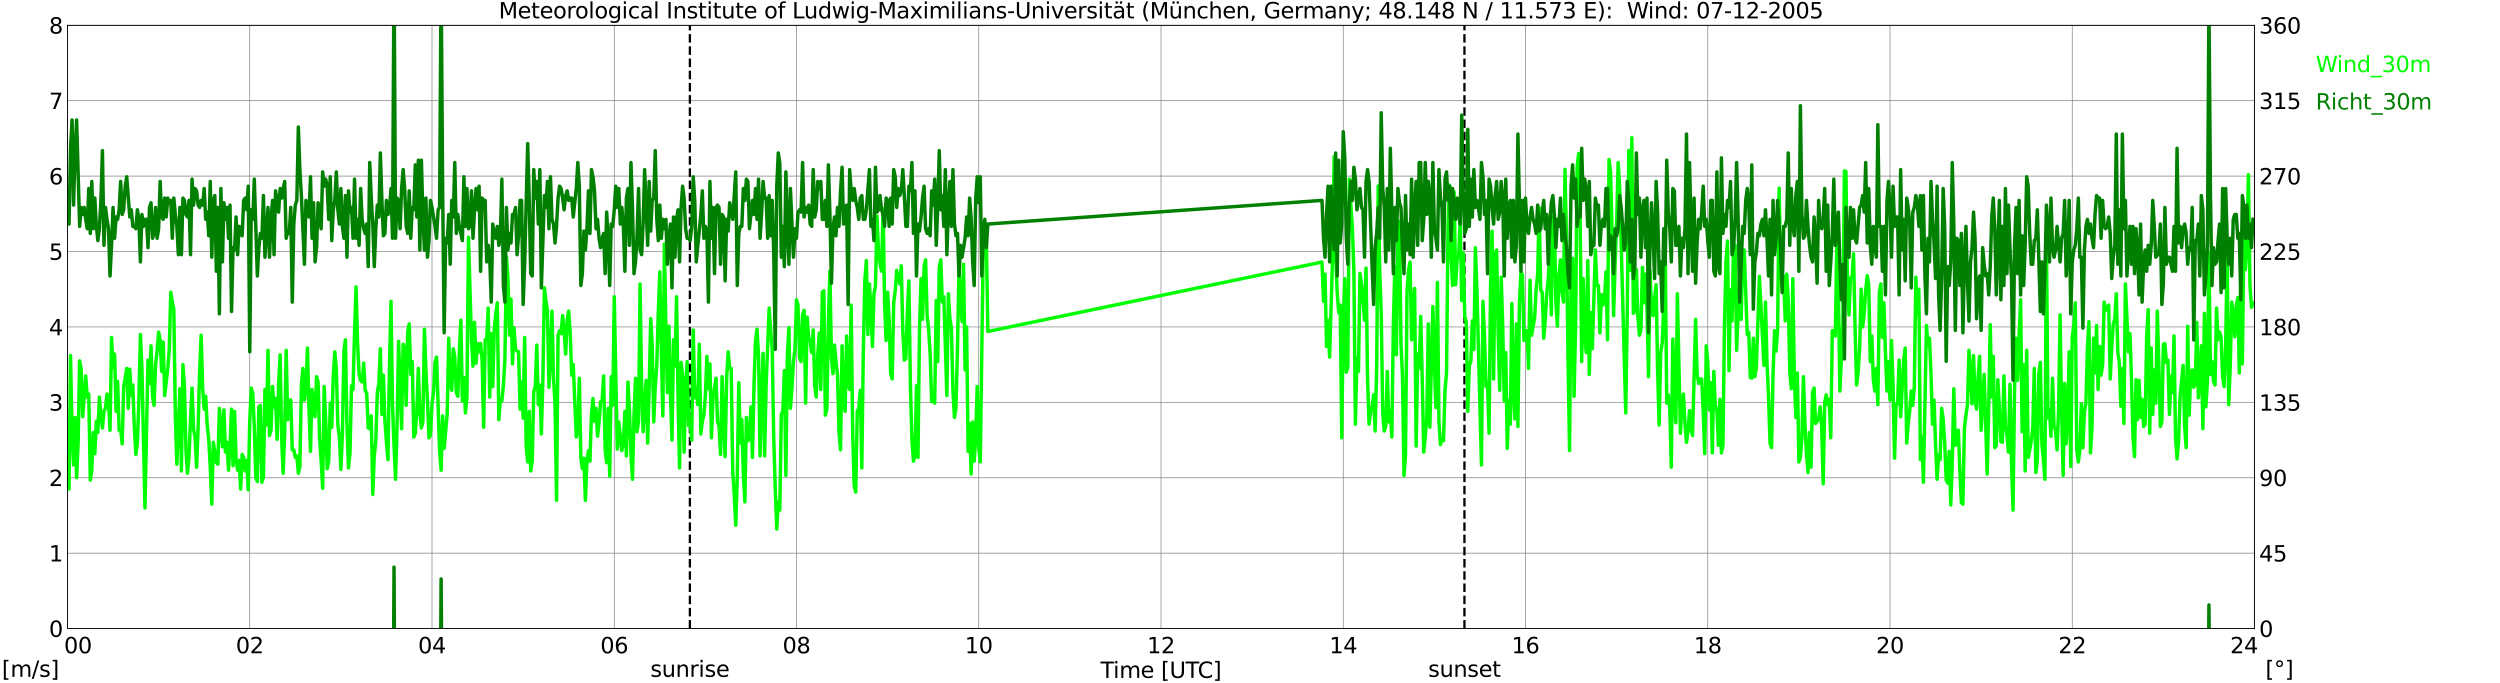 <?xml version="1.0" encoding="utf-8" standalone="no"?>
<!DOCTYPE svg PUBLIC "-//W3C//DTD SVG 1.1//EN"
  "http://www.w3.org/Graphics/SVG/1.1/DTD/svg11.dtd">
<svg xmlns:xlink="http://www.w3.org/1999/xlink" width="1085.4pt" height="296.64pt" viewBox="0 0 1085.4 296.64" xmlns="http://www.w3.org/2000/svg" version="1.1">
 <defs>
  <style type="text/css">*{stroke-linejoin: round; stroke-linecap: butt}</style>
 </defs>
 <g id="figure_1">
  <g id="patch_1">
   <path d="M 0 296.64 
L 1085.4 296.64 
L 1085.4 0 
L 0 0 
z
" style="fill: #ffffff"/>
  </g>
  <g id="axes_1">
   <g id="patch_2">
    <path d="M 29.306 272.909 
L 978.814 272.909 
L 978.814 10.976 
L 29.306 10.976 
z
" style="fill: #ffffff"/>
   </g>
   <g id="patch_3">
    <path d="M 978.814 272.909 
L 978.814 272.909 
L 978.814 10.976 
L 978.814 10.976 
z
" clip-path="url(#pda92cee9d3)" style="fill: #d3d3d3; opacity: 0.25; stroke: #d3d3d3; stroke-linejoin: miter"/>
   </g>
   <g id="matplotlib.axis_1">
    <g id="xtick_1">
     <g id="line2d_1">
      <path d="M 29.306 272.909 
L 29.306 10.976 
" clip-path="url(#pda92cee9d3)" style="fill: none; stroke: #808080; stroke-width: 0.3; stroke-linecap: square"/>
     </g>
     <g id="line2d_2"/>
     <g id="text_1">
      <!--    00 -->
      <g transform="translate(18.733 283.627) scale(0.095 -0.095)">
       <defs>
        <path id="DejaVuSans-20" transform="scale(0.016)"/>
        <path id="DejaVuSans-30" d="M 2034 4250 
Q 1547 4250 1301 3770 
Q 1056 3291 1056 2328 
Q 1056 1369 1301 889 
Q 1547 409 2034 409 
Q 2525 409 2770 889 
Q 3016 1369 3016 2328 
Q 3016 3291 2770 3770 
Q 2525 4250 2034 4250 
z
M 2034 4750 
Q 2819 4750 3233 4129 
Q 3647 3509 3647 2328 
Q 3647 1150 3233 529 
Q 2819 -91 2034 -91 
Q 1250 -91 836 529 
Q 422 1150 422 2328 
Q 422 3509 836 4129 
Q 1250 4750 2034 4750 
z
" transform="scale(0.016)"/>
       </defs>
       <use xlink:href="#DejaVuSans-20"/>
       <use xlink:href="#DejaVuSans-20" transform="translate(31.787 0)"/>
       <use xlink:href="#DejaVuSans-20" transform="translate(63.574 0)"/>
       <use xlink:href="#DejaVuSans-30" transform="translate(95.361 0)"/>
       <use xlink:href="#DejaVuSans-30" transform="translate(158.984 0)"/>
      </g>
     </g>
    </g>
    <g id="xtick_2">
     <g id="line2d_3">
      <path d="M 108.431 272.909 
L 108.431 10.976 
" clip-path="url(#pda92cee9d3)" style="fill: none; stroke: #808080; stroke-width: 0.3; stroke-linecap: square"/>
     </g>
     <g id="line2d_4"/>
     <g id="text_2">
      <!-- 02 -->
      <g transform="translate(102.387 283.627) scale(0.095 -0.095)">
       <defs>
        <path id="DejaVuSans-32" d="M 1228 531 
L 3431 531 
L 3431 0 
L 469 0 
L 469 531 
Q 828 903 1448 1529 
Q 2069 2156 2228 2338 
Q 2531 2678 2651 2914 
Q 2772 3150 2772 3378 
Q 2772 3750 2511 3984 
Q 2250 4219 1831 4219 
Q 1534 4219 1204 4116 
Q 875 4013 500 3803 
L 500 4441 
Q 881 4594 1212 4672 
Q 1544 4750 1819 4750 
Q 2544 4750 2975 4387 
Q 3406 4025 3406 3419 
Q 3406 3131 3298 2873 
Q 3191 2616 2906 2266 
Q 2828 2175 2409 1742 
Q 1991 1309 1228 531 
z
" transform="scale(0.016)"/>
       </defs>
       <use xlink:href="#DejaVuSans-30"/>
       <use xlink:href="#DejaVuSans-32" transform="translate(63.623 0)"/>
      </g>
     </g>
    </g>
    <g id="xtick_3">
     <g id="line2d_5">
      <path d="M 187.557 272.909 
L 187.557 10.976 
" clip-path="url(#pda92cee9d3)" style="fill: none; stroke: #808080; stroke-width: 0.3; stroke-linecap: square"/>
     </g>
     <g id="line2d_6"/>
     <g id="text_3">
      <!-- 04 -->
      <g transform="translate(181.513 283.627) scale(0.095 -0.095)">
       <defs>
        <path id="DejaVuSans-34" d="M 2419 4116 
L 825 1625 
L 2419 1625 
L 2419 4116 
z
M 2253 4666 
L 3047 4666 
L 3047 1625 
L 3713 1625 
L 3713 1100 
L 3047 1100 
L 3047 0 
L 2419 0 
L 2419 1100 
L 313 1100 
L 313 1709 
L 2253 4666 
z
" transform="scale(0.016)"/>
       </defs>
       <use xlink:href="#DejaVuSans-30"/>
       <use xlink:href="#DejaVuSans-34" transform="translate(63.623 0)"/>
      </g>
     </g>
    </g>
    <g id="xtick_4">
     <g id="line2d_7">
      <path d="M 266.683 272.909 
L 266.683 10.976 
" clip-path="url(#pda92cee9d3)" style="fill: none; stroke: #808080; stroke-width: 0.3; stroke-linecap: square"/>
     </g>
     <g id="line2d_8"/>
     <g id="text_4">
      <!-- 06 -->
      <g transform="translate(260.638 283.627) scale(0.095 -0.095)">
       <defs>
        <path id="DejaVuSans-36" d="M 2113 2584 
Q 1688 2584 1439 2293 
Q 1191 2003 1191 1497 
Q 1191 994 1439 701 
Q 1688 409 2113 409 
Q 2538 409 2786 701 
Q 3034 994 3034 1497 
Q 3034 2003 2786 2293 
Q 2538 2584 2113 2584 
z
M 3366 4563 
L 3366 3988 
Q 3128 4100 2886 4159 
Q 2644 4219 2406 4219 
Q 1781 4219 1451 3797 
Q 1122 3375 1075 2522 
Q 1259 2794 1537 2939 
Q 1816 3084 2150 3084 
Q 2853 3084 3261 2657 
Q 3669 2231 3669 1497 
Q 3669 778 3244 343 
Q 2819 -91 2113 -91 
Q 1303 -91 875 529 
Q 447 1150 447 2328 
Q 447 3434 972 4092 
Q 1497 4750 2381 4750 
Q 2619 4750 2861 4703 
Q 3103 4656 3366 4563 
z
" transform="scale(0.016)"/>
       </defs>
       <use xlink:href="#DejaVuSans-30"/>
       <use xlink:href="#DejaVuSans-36" transform="translate(63.623 0)"/>
      </g>
     </g>
    </g>
    <g id="xtick_5">
     <g id="line2d_9">
      <path d="M 345.808 272.909 
L 345.808 10.976 
" clip-path="url(#pda92cee9d3)" style="fill: none; stroke: #808080; stroke-width: 0.3; stroke-linecap: square"/>
     </g>
     <g id="line2d_10"/>
     <g id="text_5">
      <!-- 08 -->
      <g transform="translate(339.764 283.627) scale(0.095 -0.095)">
       <defs>
        <path id="DejaVuSans-38" d="M 2034 2216 
Q 1584 2216 1326 1975 
Q 1069 1734 1069 1313 
Q 1069 891 1326 650 
Q 1584 409 2034 409 
Q 2484 409 2743 651 
Q 3003 894 3003 1313 
Q 3003 1734 2745 1975 
Q 2488 2216 2034 2216 
z
M 1403 2484 
Q 997 2584 770 2862 
Q 544 3141 544 3541 
Q 544 4100 942 4425 
Q 1341 4750 2034 4750 
Q 2731 4750 3128 4425 
Q 3525 4100 3525 3541 
Q 3525 3141 3298 2862 
Q 3072 2584 2669 2484 
Q 3125 2378 3379 2068 
Q 3634 1759 3634 1313 
Q 3634 634 3220 271 
Q 2806 -91 2034 -91 
Q 1263 -91 848 271 
Q 434 634 434 1313 
Q 434 1759 690 2068 
Q 947 2378 1403 2484 
z
M 1172 3481 
Q 1172 3119 1398 2916 
Q 1625 2713 2034 2713 
Q 2441 2713 2670 2916 
Q 2900 3119 2900 3481 
Q 2900 3844 2670 4047 
Q 2441 4250 2034 4250 
Q 1625 4250 1398 4047 
Q 1172 3844 1172 3481 
z
" transform="scale(0.016)"/>
       </defs>
       <use xlink:href="#DejaVuSans-30"/>
       <use xlink:href="#DejaVuSans-38" transform="translate(63.623 0)"/>
      </g>
     </g>
    </g>
    <g id="xtick_6">
     <g id="line2d_11">
      <path d="M 424.934 272.909 
L 424.934 10.976 
" clip-path="url(#pda92cee9d3)" style="fill: none; stroke: #808080; stroke-width: 0.3; stroke-linecap: square"/>
     </g>
     <g id="line2d_12"/>
     <g id="text_6">
      <!-- 10 -->
      <g transform="translate(418.89 283.627) scale(0.095 -0.095)">
       <defs>
        <path id="DejaVuSans-31" d="M 794 531 
L 1825 531 
L 1825 4091 
L 703 3866 
L 703 4441 
L 1819 4666 
L 2450 4666 
L 2450 531 
L 3481 531 
L 3481 0 
L 794 0 
L 794 531 
z
" transform="scale(0.016)"/>
       </defs>
       <use xlink:href="#DejaVuSans-31"/>
       <use xlink:href="#DejaVuSans-30" transform="translate(63.623 0)"/>
      </g>
     </g>
    </g>
    <g id="xtick_7">
     <g id="line2d_13">
      <path d="M 504.06 272.909 
L 504.06 10.976 
" clip-path="url(#pda92cee9d3)" style="fill: none; stroke: #808080; stroke-width: 0.3; stroke-linecap: square"/>
     </g>
     <g id="line2d_14"/>
     <g id="text_7">
      <!-- 12 -->
      <g transform="translate(498.015 283.627) scale(0.095 -0.095)">
       <use xlink:href="#DejaVuSans-31"/>
       <use xlink:href="#DejaVuSans-32" transform="translate(63.623 0)"/>
      </g>
     </g>
    </g>
    <g id="xtick_8">
     <g id="line2d_15">
      <path d="M 583.185 272.909 
L 583.185 10.976 
" clip-path="url(#pda92cee9d3)" style="fill: none; stroke: #808080; stroke-width: 0.3; stroke-linecap: square"/>
     </g>
     <g id="line2d_16"/>
     <g id="text_8">
      <!-- 14 -->
      <g transform="translate(577.141 283.627) scale(0.095 -0.095)">
       <use xlink:href="#DejaVuSans-31"/>
       <use xlink:href="#DejaVuSans-34" transform="translate(63.623 0)"/>
      </g>
     </g>
    </g>
    <g id="xtick_9">
     <g id="line2d_17">
      <path d="M 662.311 272.909 
L 662.311 10.976 
" clip-path="url(#pda92cee9d3)" style="fill: none; stroke: #808080; stroke-width: 0.3; stroke-linecap: square"/>
     </g>
     <g id="line2d_18"/>
     <g id="text_9">
      <!-- 16 -->
      <g transform="translate(656.267 283.627) scale(0.095 -0.095)">
       <use xlink:href="#DejaVuSans-31"/>
       <use xlink:href="#DejaVuSans-36" transform="translate(63.623 0)"/>
      </g>
     </g>
    </g>
    <g id="xtick_10">
     <g id="line2d_19">
      <path d="M 741.437 272.909 
L 741.437 10.976 
" clip-path="url(#pda92cee9d3)" style="fill: none; stroke: #808080; stroke-width: 0.3; stroke-linecap: square"/>
     </g>
     <g id="line2d_20"/>
     <g id="text_10">
      <!-- 18 -->
      <g transform="translate(735.392 283.627) scale(0.095 -0.095)">
       <use xlink:href="#DejaVuSans-31"/>
       <use xlink:href="#DejaVuSans-38" transform="translate(63.623 0)"/>
      </g>
     </g>
    </g>
    <g id="xtick_11">
     <g id="line2d_21">
      <path d="M 820.562 272.909 
L 820.562 10.976 
" clip-path="url(#pda92cee9d3)" style="fill: none; stroke: #808080; stroke-width: 0.3; stroke-linecap: square"/>
     </g>
     <g id="line2d_22"/>
     <g id="text_11">
      <!-- 20 -->
      <g transform="translate(814.518 283.627) scale(0.095 -0.095)">
       <use xlink:href="#DejaVuSans-32"/>
       <use xlink:href="#DejaVuSans-30" transform="translate(63.623 0)"/>
      </g>
     </g>
    </g>
    <g id="xtick_12">
     <g id="line2d_23">
      <path d="M 899.688 272.909 
L 899.688 10.976 
" clip-path="url(#pda92cee9d3)" style="fill: none; stroke: #808080; stroke-width: 0.3; stroke-linecap: square"/>
     </g>
     <g id="line2d_24"/>
     <g id="text_12">
      <!-- 22 -->
      <g transform="translate(893.644 283.627) scale(0.095 -0.095)">
       <use xlink:href="#DejaVuSans-32"/>
       <use xlink:href="#DejaVuSans-32" transform="translate(63.623 0)"/>
      </g>
     </g>
    </g>
    <g id="xtick_13">
     <g id="line2d_25">
      <path d="M 978.814 272.909 
L 978.814 10.976 
" clip-path="url(#pda92cee9d3)" style="fill: none; stroke: #808080; stroke-width: 0.3; stroke-linecap: square"/>
     </g>
     <g id="line2d_26"/>
     <g id="text_13">
      <!-- 24    -->
      <g transform="translate(968.241 283.627) scale(0.095 -0.095)">
       <use xlink:href="#DejaVuSans-32"/>
       <use xlink:href="#DejaVuSans-34" transform="translate(63.623 0)"/>
       <use xlink:href="#DejaVuSans-20" transform="translate(127.246 0)"/>
       <use xlink:href="#DejaVuSans-20" transform="translate(159.033 0)"/>
       <use xlink:href="#DejaVuSans-20" transform="translate(190.82 0)"/>
      </g>
     </g>
    </g>
    <g id="text_14">
     <!-- Time [UTC] -->
     <g transform="translate(477.806 294.322) scale(0.095 -0.095)">
      <defs>
       <path id="DejaVuSans-54" d="M -19 4666 
L 3928 4666 
L 3928 4134 
L 2272 4134 
L 2272 0 
L 1638 0 
L 1638 4134 
L -19 4134 
L -19 4666 
z
" transform="scale(0.016)"/>
       <path id="DejaVuSans-69" d="M 603 3500 
L 1178 3500 
L 1178 0 
L 603 0 
L 603 3500 
z
M 603 4863 
L 1178 4863 
L 1178 4134 
L 603 4134 
L 603 4863 
z
" transform="scale(0.016)"/>
       <path id="DejaVuSans-6d" d="M 3328 2828 
Q 3544 3216 3844 3400 
Q 4144 3584 4550 3584 
Q 5097 3584 5394 3201 
Q 5691 2819 5691 2113 
L 5691 0 
L 5113 0 
L 5113 2094 
Q 5113 2597 4934 2840 
Q 4756 3084 4391 3084 
Q 3944 3084 3684 2787 
Q 3425 2491 3425 1978 
L 3425 0 
L 2847 0 
L 2847 2094 
Q 2847 2600 2669 2842 
Q 2491 3084 2119 3084 
Q 1678 3084 1418 2786 
Q 1159 2488 1159 1978 
L 1159 0 
L 581 0 
L 581 3500 
L 1159 3500 
L 1159 2956 
Q 1356 3278 1631 3431 
Q 1906 3584 2284 3584 
Q 2666 3584 2933 3390 
Q 3200 3197 3328 2828 
z
" transform="scale(0.016)"/>
       <path id="DejaVuSans-65" d="M 3597 1894 
L 3597 1613 
L 953 1613 
Q 991 1019 1311 708 
Q 1631 397 2203 397 
Q 2534 397 2845 478 
Q 3156 559 3463 722 
L 3463 178 
Q 3153 47 2828 -22 
Q 2503 -91 2169 -91 
Q 1331 -91 842 396 
Q 353 884 353 1716 
Q 353 2575 817 3079 
Q 1281 3584 2069 3584 
Q 2775 3584 3186 3129 
Q 3597 2675 3597 1894 
z
M 3022 2063 
Q 3016 2534 2758 2815 
Q 2500 3097 2075 3097 
Q 1594 3097 1305 2825 
Q 1016 2553 972 2059 
L 3022 2063 
z
" transform="scale(0.016)"/>
       <path id="DejaVuSans-5b" d="M 550 4863 
L 1875 4863 
L 1875 4416 
L 1125 4416 
L 1125 -397 
L 1875 -397 
L 1875 -844 
L 550 -844 
L 550 4863 
z
" transform="scale(0.016)"/>
       <path id="DejaVuSans-55" d="M 556 4666 
L 1191 4666 
L 1191 1831 
Q 1191 1081 1462 751 
Q 1734 422 2344 422 
Q 2950 422 3222 751 
Q 3494 1081 3494 1831 
L 3494 4666 
L 4128 4666 
L 4128 1753 
Q 4128 841 3676 375 
Q 3225 -91 2344 -91 
Q 1459 -91 1007 375 
Q 556 841 556 1753 
L 556 4666 
z
" transform="scale(0.016)"/>
       <path id="DejaVuSans-43" d="M 4122 4306 
L 4122 3641 
Q 3803 3938 3442 4084 
Q 3081 4231 2675 4231 
Q 1875 4231 1450 3742 
Q 1025 3253 1025 2328 
Q 1025 1406 1450 917 
Q 1875 428 2675 428 
Q 3081 428 3442 575 
Q 3803 722 4122 1019 
L 4122 359 
Q 3791 134 3420 21 
Q 3050 -91 2638 -91 
Q 1578 -91 968 557 
Q 359 1206 359 2328 
Q 359 3453 968 4101 
Q 1578 4750 2638 4750 
Q 3056 4750 3426 4639 
Q 3797 4528 4122 4306 
z
" transform="scale(0.016)"/>
       <path id="DejaVuSans-5d" d="M 1947 4863 
L 1947 -844 
L 622 -844 
L 622 -397 
L 1369 -397 
L 1369 4416 
L 622 4416 
L 622 4863 
L 1947 4863 
z
" transform="scale(0.016)"/>
      </defs>
      <use xlink:href="#DejaVuSans-54"/>
      <use xlink:href="#DejaVuSans-69" transform="translate(57.959 0)"/>
      <use xlink:href="#DejaVuSans-6d" transform="translate(85.742 0)"/>
      <use xlink:href="#DejaVuSans-65" transform="translate(183.154 0)"/>
      <use xlink:href="#DejaVuSans-20" transform="translate(244.678 0)"/>
      <use xlink:href="#DejaVuSans-5b" transform="translate(276.465 0)"/>
      <use xlink:href="#DejaVuSans-55" transform="translate(315.479 0)"/>
      <use xlink:href="#DejaVuSans-54" transform="translate(388.672 0)"/>
      <use xlink:href="#DejaVuSans-43" transform="translate(443.881 0)"/>
      <use xlink:href="#DejaVuSans-5d" transform="translate(513.705 0)"/>
     </g>
    </g>
   </g>
   <g id="matplotlib.axis_2">
    <g id="ytick_1">
     <g id="line2d_27">
      <path d="M 29.306 272.909 
L 978.814 272.909 
" clip-path="url(#pda92cee9d3)" style="fill: none; stroke: #808080; stroke-width: 0.3; stroke-linecap: square"/>
     </g>
     <g id="line2d_28"/>
     <g id="text_15">
      <!-- 0 -->
      <g transform="translate(21.261 276.518) scale(0.095 -0.095)">
       <use xlink:href="#DejaVuSans-30"/>
      </g>
     </g>
    </g>
    <g id="ytick_2">
     <g id="line2d_29">
      <path d="M 29.306 240.167 
L 978.814 240.167 
" clip-path="url(#pda92cee9d3)" style="fill: none; stroke: #808080; stroke-width: 0.3; stroke-linecap: square"/>
     </g>
     <g id="line2d_30"/>
     <g id="text_16">
      <!-- 1 -->
      <g transform="translate(21.261 243.776) scale(0.095 -0.095)">
       <use xlink:href="#DejaVuSans-31"/>
      </g>
     </g>
    </g>
    <g id="ytick_3">
     <g id="line2d_31">
      <path d="M 29.306 207.426 
L 978.814 207.426 
" clip-path="url(#pda92cee9d3)" style="fill: none; stroke: #808080; stroke-width: 0.3; stroke-linecap: square"/>
     </g>
     <g id="line2d_32"/>
     <g id="text_17">
      <!-- 2 -->
      <g transform="translate(21.261 211.035) scale(0.095 -0.095)">
       <use xlink:href="#DejaVuSans-32"/>
      </g>
     </g>
    </g>
    <g id="ytick_4">
     <g id="line2d_33">
      <path d="M 29.306 174.684 
L 978.814 174.684 
" clip-path="url(#pda92cee9d3)" style="fill: none; stroke: #808080; stroke-width: 0.3; stroke-linecap: square"/>
     </g>
     <g id="line2d_34"/>
     <g id="text_18">
      <!-- 3 -->
      <g transform="translate(21.261 178.293) scale(0.095 -0.095)">
       <defs>
        <path id="DejaVuSans-33" d="M 2597 2516 
Q 3050 2419 3304 2112 
Q 3559 1806 3559 1356 
Q 3559 666 3084 287 
Q 2609 -91 1734 -91 
Q 1441 -91 1130 -33 
Q 819 25 488 141 
L 488 750 
Q 750 597 1062 519 
Q 1375 441 1716 441 
Q 2309 441 2620 675 
Q 2931 909 2931 1356 
Q 2931 1769 2642 2001 
Q 2353 2234 1838 2234 
L 1294 2234 
L 1294 2753 
L 1863 2753 
Q 2328 2753 2575 2939 
Q 2822 3125 2822 3475 
Q 2822 3834 2567 4026 
Q 2313 4219 1838 4219 
Q 1578 4219 1281 4162 
Q 984 4106 628 3988 
L 628 4550 
Q 988 4650 1302 4700 
Q 1616 4750 1894 4750 
Q 2613 4750 3031 4423 
Q 3450 4097 3450 3541 
Q 3450 3153 3228 2886 
Q 3006 2619 2597 2516 
z
" transform="scale(0.016)"/>
       </defs>
       <use xlink:href="#DejaVuSans-33"/>
      </g>
     </g>
    </g>
    <g id="ytick_5">
     <g id="line2d_35">
      <path d="M 29.306 141.942 
L 978.814 141.942 
" clip-path="url(#pda92cee9d3)" style="fill: none; stroke: #808080; stroke-width: 0.3; stroke-linecap: square"/>
     </g>
     <g id="line2d_36"/>
     <g id="text_19">
      <!-- 4 -->
      <g transform="translate(21.261 145.551) scale(0.095 -0.095)">
       <use xlink:href="#DejaVuSans-34"/>
      </g>
     </g>
    </g>
    <g id="ytick_6">
     <g id="line2d_37">
      <path d="M 29.306 109.201 
L 978.814 109.201 
" clip-path="url(#pda92cee9d3)" style="fill: none; stroke: #808080; stroke-width: 0.3; stroke-linecap: square"/>
     </g>
     <g id="line2d_38"/>
     <g id="text_20">
      <!-- 5 -->
      <g transform="translate(21.261 112.81) scale(0.095 -0.095)">
       <defs>
        <path id="DejaVuSans-35" d="M 691 4666 
L 3169 4666 
L 3169 4134 
L 1269 4134 
L 1269 2991 
Q 1406 3038 1543 3061 
Q 1681 3084 1819 3084 
Q 2600 3084 3056 2656 
Q 3513 2228 3513 1497 
Q 3513 744 3044 326 
Q 2575 -91 1722 -91 
Q 1428 -91 1123 -41 
Q 819 9 494 109 
L 494 744 
Q 775 591 1075 516 
Q 1375 441 1709 441 
Q 2250 441 2565 725 
Q 2881 1009 2881 1497 
Q 2881 1984 2565 2268 
Q 2250 2553 1709 2553 
Q 1456 2553 1204 2497 
Q 953 2441 691 2322 
L 691 4666 
z
" transform="scale(0.016)"/>
       </defs>
       <use xlink:href="#DejaVuSans-35"/>
      </g>
     </g>
    </g>
    <g id="ytick_7">
     <g id="line2d_39">
      <path d="M 29.306 76.459 
L 978.814 76.459 
" clip-path="url(#pda92cee9d3)" style="fill: none; stroke: #808080; stroke-width: 0.3; stroke-linecap: square"/>
     </g>
     <g id="line2d_40"/>
     <g id="text_21">
      <!-- 6 -->
      <g transform="translate(21.261 80.068) scale(0.095 -0.095)">
       <use xlink:href="#DejaVuSans-36"/>
      </g>
     </g>
    </g>
    <g id="ytick_8">
     <g id="line2d_41">
      <path d="M 29.306 43.717 
L 978.814 43.717 
" clip-path="url(#pda92cee9d3)" style="fill: none; stroke: #808080; stroke-width: 0.3; stroke-linecap: square"/>
     </g>
     <g id="line2d_42"/>
     <g id="text_22">
      <!-- 7 -->
      <g transform="translate(21.261 47.327) scale(0.095 -0.095)">
       <defs>
        <path id="DejaVuSans-37" d="M 525 4666 
L 3525 4666 
L 3525 4397 
L 1831 0 
L 1172 0 
L 2766 4134 
L 525 4134 
L 525 4666 
z
" transform="scale(0.016)"/>
       </defs>
       <use xlink:href="#DejaVuSans-37"/>
      </g>
     </g>
    </g>
    <g id="ytick_9">
     <g id="line2d_43">
      <path d="M 29.306 10.976 
L 978.814 10.976 
" clip-path="url(#pda92cee9d3)" style="fill: none; stroke: #808080; stroke-width: 0.3; stroke-linecap: square"/>
     </g>
     <g id="line2d_44"/>
     <g id="text_23">
      <!-- 8 -->
      <g transform="translate(21.261 14.585) scale(0.095 -0.095)">
       <use xlink:href="#DejaVuSans-38"/>
      </g>
     </g>
    </g>
   </g>
   <g id="line2d_45">
    <path d="M 299.52 272.909 
L 299.52 10.976 
" clip-path="url(#pda92cee9d3)" style="fill: none; stroke-dasharray: 3.7,1.6; stroke-dashoffset: 0; stroke: #000000"/>
   </g>
   <g id="line2d_46">
    <path d="M 635.804 272.909 
L 635.804 10.976 
" clip-path="url(#pda92cee9d3)" style="fill: none; stroke-dasharray: 3.7,1.6; stroke-dashoffset: 0; stroke: #000000"/>
   </g>
   <g id="line2d_47">
    <path d="M 29.306 199.895 
L 29.965 212.337 
L 30.625 154.384 
L 31.284 187.126 
L 31.943 201.859 
L 32.603 181.232 
L 33.262 207.426 
L 33.921 192.037 
L 34.581 156.676 
L 35.24 160.278 
L 35.9 180.905 
L 37.218 163.224 
L 37.878 172.392 
L 38.537 171.082 
L 39.197 208.408 
L 39.856 204.151 
L 40.515 187.781 
L 41.175 196.948 
L 41.834 182.869 
L 42.493 187.781 
L 43.153 172.392 
L 43.812 180.25 
L 44.472 185.816 
L 45.131 178.613 
L 45.79 177.303 
L 46.45 171.082 
L 47.109 174.029 
L 47.768 186.798 
L 48.428 146.526 
L 49.087 159.623 
L 49.747 153.729 
L 50.406 178.613 
L 51.065 165.516 
L 51.725 186.798 
L 52.384 186.471 
L 53.043 192.692 
L 53.703 167.808 
L 54.362 164.207 
L 55.022 159.95 
L 55.681 177.303 
L 56.34 160.278 
L 57 171.737 
L 57.659 167.153 
L 58.319 185.489 
L 58.978 197.276 
L 59.637 192.364 
L 60.297 173.374 
L 60.956 145.216 
L 61.615 159.623 
L 62.934 220.522 
L 64.253 156.349 
L 64.912 166.498 
L 65.572 150.128 
L 66.231 172.392 
L 66.89 175.994 
L 67.55 158.313 
L 68.209 152.42 
L 68.869 144.234 
L 69.528 147.508 
L 70.187 161.26 
L 70.847 148.491 
L 71.506 171.737 
L 72.825 160.278 
L 73.484 151.765 
L 74.144 126.881 
L 74.803 131.137 
L 75.462 134.084 
L 76.122 180.577 
L 76.781 201.532 
L 78.1 168.79 
L 78.759 204.479 
L 79.419 158.313 
L 80.078 167.808 
L 80.737 195.639 
L 81.397 205.461 
L 82.056 198.585 
L 82.716 181.887 
L 83.375 168.463 
L 84.034 186.471 
L 84.694 189.745 
L 85.353 202.842 
L 86.013 185.816 
L 86.672 160.932 
L 87.331 145.544 
L 87.991 168.463 
L 88.65 177.631 
L 89.309 172.065 
L 89.969 184.834 
L 90.628 190.727 
L 91.288 202.842 
L 91.947 218.885 
L 92.606 192.037 
L 93.266 195.966 
L 93.925 200.877 
L 94.584 201.532 
L 95.244 177.303 
L 95.903 184.506 
L 96.563 194.001 
L 97.222 177.958 
L 97.881 196.293 
L 98.541 192.037 
L 99.2 204.151 
L 99.86 193.674 
L 100.519 177.631 
L 101.178 202.187 
L 101.838 178.613 
L 102.497 199.24 
L 103.156 204.151 
L 103.816 199.895 
L 104.475 212.337 
L 105.135 197.276 
L 105.794 198.585 
L 106.453 204.479 
L 107.113 199.895 
L 107.772 212.664 
L 108.431 182.542 
L 109.091 168.463 
L 109.75 171.082 
L 110.41 185.161 
L 111.069 207.426 
L 111.728 209.063 
L 112.388 176.648 
L 113.047 175.994 
L 113.707 209.39 
L 114.366 207.098 
L 115.025 169.118 
L 115.685 184.506 
L 116.344 152.092 
L 117.003 189.09 
L 117.663 186.798 
L 118.322 167.808 
L 118.982 176.976 
L 119.641 173.047 
L 120.3 190.727 
L 120.96 166.826 
L 121.619 154.057 
L 122.278 190.4 
L 122.938 205.461 
L 123.597 187.781 
L 124.257 152.092 
L 124.916 182.214 
L 125.575 173.702 
L 126.235 173.702 
L 126.894 195.311 
L 127.553 195.311 
L 128.213 198.585 
L 128.872 197.93 
L 129.532 205.461 
L 130.191 202.514 
L 130.85 167.153 
L 131.51 159.95 
L 132.169 173.702 
L 132.829 168.136 
L 133.488 151.11 
L 134.147 177.303 
L 134.807 195.966 
L 135.466 169.118 
L 136.125 177.303 
L 136.785 180.905 
L 137.444 163.552 
L 138.104 165.844 
L 138.763 190.4 
L 139.422 199.895 
L 140.082 212.009 
L 140.741 167.808 
L 141.4 182.214 
L 142.06 203.497 
L 142.719 200.222 
L 143.379 175.011 
L 144.038 185.489 
L 144.697 162.897 
L 145.357 152.747 
L 146.016 160.278 
L 146.676 184.506 
L 147.335 189.745 
L 147.994 203.824 
L 148.654 188.763 
L 149.313 152.42 
L 149.972 147.508 
L 150.632 184.179 
L 151.291 203.169 
L 151.951 196.621 
L 152.61 167.481 
L 153.269 169.118 
L 153.929 143.907 
L 154.588 124.589 
L 155.247 149.145 
L 155.907 162.242 
L 156.566 165.189 
L 157.226 165.844 
L 157.885 157.658 
L 158.544 169.445 
L 159.204 170.755 
L 159.863 185.816 
L 160.523 186.143 
L 161.182 180.577 
L 161.841 214.629 
L 162.501 197.93 
L 163.16 191.382 
L 163.819 170.427 
L 164.479 166.498 
L 165.138 151.437 
L 165.798 179.923 
L 166.457 162.897 
L 167.116 182.542 
L 167.776 192.037 
L 168.435 199.568 
L 169.094 158.968 
L 169.754 130.81 
L 170.413 175.666 
L 171.073 193.674 
L 171.732 208.08 
L 172.391 184.834 
L 173.051 148.163 
L 174.37 186.143 
L 175.029 149.473 
L 175.688 151.11 
L 176.348 175.994 
L 177.007 143.907 
L 177.666 140.633 
L 178.326 162.569 
L 178.985 157.003 
L 179.645 189.745 
L 180.304 188.108 
L 180.963 178.285 
L 181.623 159.95 
L 182.282 179.268 
L 182.941 185.816 
L 183.601 183.197 
L 184.26 142.924 
L 184.92 160.932 
L 185.579 173.702 
L 186.238 190.072 
L 186.898 188.763 
L 187.557 175.339 
L 188.217 170.427 
L 188.876 157.331 
L 189.535 155.039 
L 190.854 195.966 
L 191.513 204.151 
L 192.173 180.577 
L 192.832 194.656 
L 194.151 179.595 
L 194.81 146.853 
L 195.47 166.826 
L 196.129 169.445 
L 196.788 151.437 
L 197.448 155.039 
L 198.107 170.427 
L 198.767 172.065 
L 199.426 152.42 
L 200.085 138.995 
L 200.745 174.029 
L 201.404 163.879 
L 202.063 179.268 
L 202.723 172.392 
L 203.382 102.98 
L 204.701 147.508 
L 205.36 158.968 
L 206.02 139.978 
L 206.679 157.658 
L 207.339 149.145 
L 207.998 152.747 
L 208.657 149.145 
L 209.317 156.349 
L 209.976 185.489 
L 210.635 147.508 
L 211.295 147.508 
L 211.954 133.757 
L 212.614 172.392 
L 213.273 144.889 
L 213.932 167.808 
L 214.592 142.924 
L 215.251 136.049 
L 215.91 131.465 
L 216.57 182.214 
L 217.229 173.374 
L 217.889 174.029 
L 218.548 167.481 
L 219.207 156.021 
L 219.867 111.493 
L 220.526 120.66 
L 221.186 145.544 
L 221.845 129.828 
L 222.504 157.986 
L 223.164 142.27 
L 223.823 151.765 
L 224.482 152.42 
L 225.142 152.747 
L 225.801 177.631 
L 226.461 165.844 
L 227.12 181.56 
L 227.779 146.526 
L 228.439 193.347 
L 229.098 200.55 
L 229.757 178.613 
L 230.417 204.479 
L 231.076 200.222 
L 231.736 170.1 
L 232.395 167.808 
L 233.054 149.8 
L 233.714 175.666 
L 234.373 167.153 
L 235.033 188.435 
L 235.692 164.861 
L 236.351 124.917 
L 237.011 130.81 
L 237.67 134.739 
L 238.329 168.136 
L 238.989 156.021 
L 239.648 135.066 
L 240.308 164.207 
L 240.967 175.011 
L 241.626 217.248 
L 242.286 145.544 
L 242.945 143.579 
L 243.604 144.889 
L 244.264 137.031 
L 244.923 143.907 
L 245.583 153.729 
L 246.242 138.995 
L 246.901 135.066 
L 247.561 144.889 
L 248.22 162.897 
L 248.88 158.313 
L 250.198 189.745 
L 250.858 186.798 
L 251.517 164.207 
L 252.176 198.585 
L 252.836 203.497 
L 253.495 198.913 
L 254.155 217.248 
L 254.814 200.55 
L 255.473 195.639 
L 256.133 200.222 
L 256.792 179.595 
L 257.451 173.047 
L 258.111 182.869 
L 258.77 177.303 
L 259.43 189.418 
L 260.089 183.524 
L 260.748 174.356 
L 261.408 174.356 
L 262.067 163.224 
L 262.726 195.311 
L 263.386 200.877 
L 264.045 177.303 
L 264.705 206.771 
L 265.364 163.552 
L 266.023 175.994 
L 266.683 128.846 
L 268.002 194.984 
L 268.661 183.197 
L 269.98 195.639 
L 270.639 192.364 
L 271.298 178.613 
L 271.958 197.93 
L 272.617 165.844 
L 273.277 177.631 
L 273.936 197.276 
L 274.595 208.08 
L 275.255 180.577 
L 275.914 164.207 
L 276.573 187.453 
L 277.233 182.869 
L 277.892 123.28 
L 278.552 166.171 
L 279.211 187.453 
L 279.87 174.356 
L 280.53 165.189 
L 281.189 192.364 
L 281.849 167.808 
L 282.508 138.341 
L 283.167 149.8 
L 283.827 183.197 
L 284.486 167.808 
L 285.145 158.64 
L 285.805 135.721 
L 286.464 118.041 
L 287.124 152.42 
L 287.783 180.577 
L 288.442 105.926 
L 289.102 141.615 
L 289.761 170.427 
L 290.42 141.615 
L 291.08 171.737 
L 291.739 191.055 
L 292.399 147.508 
L 293.058 158.968 
L 293.717 128.846 
L 294.377 173.047 
L 295.036 203.169 
L 295.696 157.331 
L 296.355 163.224 
L 297.014 196.293 
L 297.674 167.808 
L 298.333 157.003 
L 298.992 184.834 
L 299.652 183.197 
L 300.311 191.055 
L 300.971 143.252 
L 301.63 172.719 
L 302.289 168.136 
L 302.949 175.666 
L 303.608 149.473 
L 304.267 188.435 
L 304.927 182.869 
L 305.586 180.25 
L 306.246 171.737 
L 306.905 154.711 
L 307.564 168.79 
L 308.224 157.986 
L 308.883 190.072 
L 309.543 172.719 
L 310.861 164.207 
L 311.521 183.197 
L 312.18 184.834 
L 312.839 197.276 
L 313.499 163.552 
L 314.158 183.852 
L 314.818 198.258 
L 315.477 164.207 
L 316.136 152.747 
L 316.796 159.95 
L 317.455 159.95 
L 318.114 204.806 
L 318.774 214.629 
L 319.433 228.053 
L 320.093 206.771 
L 320.752 166.171 
L 321.411 192.364 
L 322.071 182.214 
L 322.73 205.461 
L 323.39 217.903 
L 324.049 181.232 
L 324.708 191.382 
L 325.368 190.4 
L 326.027 176.648 
L 326.686 198.585 
L 327.346 167.481 
L 328.005 148.163 
L 328.665 142.924 
L 329.324 154.057 
L 329.983 197.93 
L 330.643 173.047 
L 331.302 153.402 
L 331.961 197.93 
L 332.621 167.153 
L 333.94 133.757 
L 334.599 143.579 
L 335.258 151.437 
L 335.918 190.072 
L 336.577 212.009 
L 337.236 229.69 
L 337.896 217.903 
L 338.555 221.504 
L 339.215 179.923 
L 339.874 178.613 
L 340.533 160.932 
L 341.193 206.443 
L 341.852 153.729 
L 342.512 142.27 
L 343.171 177.303 
L 343.83 168.79 
L 344.49 157.003 
L 345.149 151.437 
L 345.808 130.155 
L 346.468 132.447 
L 347.127 155.366 
L 347.787 157.003 
L 348.446 136.704 
L 349.105 134.739 
L 349.765 175.011 
L 350.424 137.686 
L 351.083 146.526 
L 351.743 148.163 
L 352.402 153.074 
L 353.062 143.252 
L 353.721 167.481 
L 354.38 172.392 
L 355.04 154.057 
L 355.699 144.562 
L 356.359 169.118 
L 357.018 126.881 
L 357.677 126.226 
L 358.337 180.25 
L 358.996 177.303 
L 359.655 139.323 
L 360.315 117.713 
L 360.974 155.366 
L 361.634 162.242 
L 362.293 149.8 
L 362.952 157.003 
L 363.612 162.897 
L 364.271 187.781 
L 364.93 195.311 
L 365.59 150.128 
L 366.249 174.356 
L 366.909 178.613 
L 367.568 145.871 
L 368.227 167.153 
L 368.887 169.118 
L 369.546 132.447 
L 370.206 188.435 
L 370.865 211.027 
L 371.524 213.646 
L 372.184 178.613 
L 372.843 177.303 
L 373.502 169.445 
L 374.162 203.169 
L 374.821 151.765 
L 375.481 121.642 
L 376.14 113.13 
L 376.799 145.216 
L 377.459 123.28 
L 378.118 134.084 
L 378.777 150.455 
L 379.437 127.536 
L 380.096 124.262 
L 380.756 93.812 
L 381.415 109.528 
L 382.074 114.439 
L 382.734 117.713 
L 383.393 90.538 
L 384.053 131.792 
L 384.712 147.836 
L 385.371 126.881 
L 386.031 138.668 
L 386.69 162.242 
L 387.349 164.534 
L 388.009 131.465 
L 388.668 126.226 
L 389.328 117.386 
L 389.987 120.988 
L 390.646 123.28 
L 391.306 115.422 
L 391.965 143.907 
L 392.624 156.349 
L 393.284 155.694 
L 393.943 135.066 
L 394.603 121.97 
L 395.262 167.481 
L 395.921 191.055 
L 396.581 200.222 
L 397.24 197.93 
L 397.899 167.481 
L 398.559 198.585 
L 399.218 142.27 
L 399.878 120.988 
L 400.537 138.668 
L 401.196 115.749 
L 401.856 112.802 
L 402.515 137.031 
L 403.175 142.924 
L 403.834 153.729 
L 404.493 174.356 
L 405.153 173.702 
L 405.812 175.011 
L 406.471 130.483 
L 407.131 157.003 
L 407.79 116.076 
L 408.45 112.802 
L 409.109 131.137 
L 409.768 128.846 
L 411.087 171.737 
L 411.746 127.536 
L 412.406 138.341 
L 413.065 142.597 
L 413.725 169.773 
L 414.384 181.232 
L 415.043 176.976 
L 415.703 150.782 
L 416.362 116.404 
L 417.022 129.173 
L 417.681 139.65 
L 418.34 114.767 
L 419 160.605 
L 419.659 141.942 
L 420.318 195.966 
L 420.978 183.852 
L 421.637 205.788 
L 422.297 183.197 
L 422.956 200.222 
L 423.615 189.09 
L 424.275 167.808 
L 424.934 194.656 
L 425.593 200.55 
L 426.912 105.272 
L 427.572 110.51 
L 428.231 104.289 
L 428.89 143.907 
L 573.954 113.784 
L 574.613 130.81 
L 575.273 119.023 
L 575.932 150.455 
L 576.592 138.995 
L 577.251 155.039 
L 578.57 111.165 
L 579.229 67.946 
L 579.889 110.183 
L 580.548 126.881 
L 581.207 135.721 
L 581.867 132.447 
L 582.526 190.072 
L 583.185 138.995 
L 583.845 120.988 
L 584.504 161.587 
L 585.164 159.295 
L 585.823 77.769 
L 586.482 89.228 
L 587.142 98.396 
L 587.801 117.713 
L 588.46 184.179 
L 589.12 155.366 
L 589.779 161.26 
L 590.439 118.696 
L 591.098 122.952 
L 592.417 138.995 
L 593.076 116.404 
L 593.736 164.861 
L 594.395 184.179 
L 595.054 178.613 
L 595.714 176.648 
L 596.373 171.41 
L 597.032 187.126 
L 597.692 159.95 
L 598.351 80.715 
L 599.011 117.713 
L 599.67 136.049 
L 600.329 179.268 
L 600.989 187.126 
L 601.648 184.834 
L 602.307 161.26 
L 602.967 183.197 
L 603.626 178.285 
L 604.286 189.745 
L 604.945 140.305 
L 605.604 115.749 
L 606.264 154.057 
L 606.923 102.325 
L 607.582 96.104 
L 608.242 149.145 
L 608.901 163.224 
L 609.561 206.443 
L 610.22 197.603 
L 610.879 126.554 
L 611.539 117.059 
L 612.198 113.784 
L 612.858 147.508 
L 613.517 133.429 
L 614.176 125.244 
L 614.836 193.674 
L 615.495 153.729 
L 616.154 159.95 
L 616.814 137.358 
L 617.473 164.534 
L 618.133 196.293 
L 618.792 189.418 
L 619.451 181.232 
L 620.111 140.633 
L 620.77 185.489 
L 622.089 133.102 
L 622.748 157.658 
L 623.408 176.976 
L 624.067 122.625 
L 624.726 182.869 
L 625.386 193.019 
L 626.045 190.4 
L 626.705 191.382 
L 627.364 169.445 
L 628.023 161.915 
L 628.683 98.068 
L 629.342 80.388 
L 630.001 111.165 
L 630.661 123.934 
L 631.32 83.335 
L 631.98 123.607 
L 632.639 112.475 
L 633.298 111.165 
L 633.958 95.449 
L 634.617 130.483 
L 635.276 109.855 
L 635.936 137.358 
L 636.595 139.978 
L 637.255 178.613 
L 637.914 158.64 
L 638.573 157.003 
L 639.233 139.323 
L 639.892 151.765 
L 640.552 107.564 
L 641.211 125.571 
L 642.53 176.648 
L 643.189 201.859 
L 643.848 130.81 
L 644.508 146.199 
L 645.167 167.808 
L 645.827 166.171 
L 646.486 188.108 
L 647.145 123.934 
L 647.805 100.36 
L 648.464 164.534 
L 649.123 109.855 
L 649.783 108.546 
L 650.442 144.562 
L 651.102 169.445 
L 651.761 120.333 
L 652.42 141.615 
L 653.08 174.029 
L 653.739 153.074 
L 654.399 194.656 
L 655.058 173.702 
L 655.717 184.179 
L 656.377 131.792 
L 657.036 169.118 
L 657.695 181.887 
L 658.355 140.633 
L 659.014 185.161 
L 659.674 131.792 
L 660.333 118.041 
L 660.992 119.351 
L 661.652 147.836 
L 662.311 146.853 
L 662.97 143.579 
L 663.63 159.95 
L 664.289 121.642 
L 664.949 145.544 
L 666.267 138.013 
L 666.927 125.899 
L 667.586 119.023 
L 668.246 90.21 
L 668.905 125.899 
L 669.564 126.881 
L 670.224 146.853 
L 670.883 138.995 
L 671.542 127.536 
L 672.202 120.988 
L 672.861 108.546 
L 673.521 136.704 
L 674.18 93.812 
L 674.839 94.467 
L 675.499 131.465 
L 676.158 141.615 
L 676.817 119.351 
L 677.477 112.802 
L 678.136 126.881 
L 678.796 131.137 
L 679.455 73.512 
L 680.114 104.617 
L 680.774 156.021 
L 681.433 195.639 
L 682.092 124.262 
L 682.752 112.147 
L 683.411 172.065 
L 684.071 139.978 
L 684.73 72.203 
L 685.389 66.636 
L 686.049 96.104 
L 686.708 157.003 
L 687.368 120.988 
L 688.027 145.871 
L 688.686 153.074 
L 689.346 113.13 
L 690.005 162.569 
L 690.664 135.721 
L 691.324 151.437 
L 692.643 108.546 
L 693.302 123.934 
L 693.961 123.934 
L 694.621 144.562 
L 695.28 127.863 
L 695.939 132.447 
L 696.599 130.155 
L 697.258 118.041 
L 697.918 147.508 
L 698.577 69.256 
L 699.236 74.494 
L 699.896 100.36 
L 700.555 137.031 
L 701.215 114.767 
L 701.874 97.414 
L 702.533 70.565 
L 703.193 81.37 
L 705.83 179.268 
L 706.49 135.721 
L 707.149 65.327 
L 707.808 117.386 
L 708.468 59.761 
L 709.127 136.049 
L 709.786 135.394 
L 710.446 117.059 
L 711.105 137.686 
L 711.765 145.544 
L 712.424 143.252 
L 713.083 116.076 
L 713.743 131.465 
L 714.402 119.023 
L 715.062 133.757 
L 715.721 163.552 
L 716.38 117.713 
L 717.04 135.721 
L 717.699 137.031 
L 718.358 129.173 
L 719.018 123.607 
L 719.677 161.26 
L 720.337 184.506 
L 720.996 153.074 
L 721.655 149.145 
L 722.315 133.429 
L 722.974 109.528 
L 723.633 175.011 
L 724.293 171.41 
L 724.952 177.303 
L 725.612 202.842 
L 726.271 147.181 
L 726.93 169.773 
L 727.59 183.524 
L 728.249 127.536 
L 729.568 188.108 
L 730.227 174.684 
L 730.887 171.082 
L 731.546 184.179 
L 732.205 192.037 
L 732.865 187.126 
L 733.524 178.285 
L 734.184 186.143 
L 734.843 189.09 
L 736.162 138.668 
L 736.821 162.569 
L 737.48 166.498 
L 738.14 164.534 
L 738.799 164.534 
L 739.459 178.285 
L 740.118 196.948 
L 740.777 150.128 
L 741.437 157.003 
L 742.096 177.958 
L 742.756 166.171 
L 743.415 196.621 
L 744.074 161.26 
L 744.734 177.631 
L 745.393 176.976 
L 746.052 193.347 
L 746.712 173.374 
L 747.371 196.621 
L 748.031 193.347 
L 748.69 141.287 
L 749.349 113.784 
L 750.009 104.617 
L 750.668 160.932 
L 751.327 125.899 
L 751.987 139.323 
L 752.646 105.926 
L 753.306 106.581 
L 753.965 152.092 
L 755.284 120.66 
L 755.943 138.668 
L 756.602 110.183 
L 757.262 108.546 
L 758.581 145.216 
L 759.24 144.234 
L 759.899 163.879 
L 760.559 164.207 
L 761.218 146.853 
L 761.878 163.552 
L 762.537 159.623 
L 763.856 120.005 
L 765.834 158.64 
L 766.493 131.137 
L 767.153 157.331 
L 767.812 171.737 
L 768.471 192.364 
L 769.131 194.329 
L 769.79 162.242 
L 770.449 143.579 
L 771.109 152.42 
L 771.768 142.924 
L 772.428 81.698 
L 773.087 116.404 
L 773.746 124.589 
L 774.406 120.005 
L 775.065 139.323 
L 775.725 119.023 
L 776.384 129.828 
L 777.043 160.932 
L 777.703 168.79 
L 778.362 120.988 
L 779.021 162.897 
L 779.681 181.232 
L 780.34 161.915 
L 781 200.55 
L 781.659 198.585 
L 782.318 190.072 
L 782.978 163.552 
L 783.637 183.852 
L 784.296 196.948 
L 784.956 205.134 
L 785.615 187.781 
L 786.275 202.842 
L 786.934 170.427 
L 787.593 168.463 
L 788.253 183.852 
L 788.912 182.869 
L 789.572 182.214 
L 790.231 176.648 
L 790.89 185.161 
L 791.55 210.045 
L 792.209 174.684 
L 792.868 171.41 
L 793.528 175.666 
L 794.187 173.374 
L 794.847 190.072 
L 795.506 143.579 
L 796.165 143.579 
L 796.825 145.871 
L 797.484 103.307 
L 798.143 125.571 
L 798.803 169.773 
L 799.462 155.366 
L 800.122 138.341 
L 800.781 74.167 
L 801.44 74.494 
L 802.1 124.589 
L 802.759 136.704 
L 803.419 120.66 
L 804.078 120.333 
L 804.737 110.183 
L 805.397 142.597 
L 806.056 167.153 
L 806.715 161.587 
L 807.375 151.437 
L 808.034 125.571 
L 808.694 141.942 
L 809.353 136.049 
L 810.012 125.899 
L 810.672 119.678 
L 811.331 123.607 
L 811.99 157.003 
L 812.65 145.871 
L 813.309 164.861 
L 813.969 169.773 
L 814.628 159.95 
L 815.287 175.666 
L 815.947 126.881 
L 816.606 123.28 
L 817.265 146.526 
L 817.925 131.465 
L 818.584 153.074 
L 819.244 169.773 
L 819.903 157.003 
L 820.562 173.702 
L 821.222 147.836 
L 821.881 167.153 
L 822.541 198.913 
L 823.2 175.666 
L 823.859 175.339 
L 824.519 156.349 
L 825.178 180.905 
L 826.497 156.349 
L 827.156 151.11 
L 827.816 192.364 
L 828.475 183.852 
L 829.134 178.285 
L 829.794 169.773 
L 830.453 175.994 
L 831.112 168.136 
L 831.772 120.333 
L 832.431 136.704 
L 833.091 125.571 
L 833.75 199.568 
L 834.409 189.745 
L 835.069 209.39 
L 836.388 141.287 
L 837.047 150.128 
L 837.706 146.853 
L 838.366 162.569 
L 839.025 184.179 
L 839.684 173.702 
L 840.344 193.347 
L 841.003 208.08 
L 841.663 197.603 
L 842.322 199.568 
L 842.981 177.303 
L 843.641 181.887 
L 844.3 192.037 
L 844.959 208.408 
L 845.619 209.717 
L 846.278 195.966 
L 846.938 219.213 
L 847.597 200.877 
L 848.256 168.79 
L 848.916 193.347 
L 849.575 187.126 
L 850.235 186.798 
L 850.894 204.479 
L 851.553 218.23 
L 852.213 218.885 
L 852.872 185.816 
L 853.531 180.25 
L 854.191 175.666 
L 854.85 152.092 
L 855.51 161.915 
L 856.169 175.339 
L 856.828 154.384 
L 857.488 173.047 
L 858.147 177.631 
L 858.806 163.879 
L 859.466 154.711 
L 860.125 186.798 
L 861.444 162.569 
L 862.763 205.788 
L 863.422 176.321 
L 864.082 140.96 
L 864.741 172.392 
L 865.4 154.711 
L 866.06 194.329 
L 866.719 193.347 
L 867.378 164.861 
L 868.038 176.976 
L 868.697 191.71 
L 869.357 192.037 
L 870.016 163.224 
L 870.675 185.161 
L 871.335 188.763 
L 871.994 196.293 
L 872.653 166.826 
L 873.313 201.205 
L 873.972 221.504 
L 874.632 169.118 
L 875.291 146.853 
L 875.95 165.189 
L 876.61 145.544 
L 877.269 130.155 
L 877.929 187.453 
L 878.588 158.313 
L 879.247 204.479 
L 879.907 152.092 
L 880.566 198.585 
L 881.225 195.311 
L 881.885 191.382 
L 882.544 186.143 
L 883.204 159.95 
L 883.863 205.134 
L 884.522 200.222 
L 885.182 162.242 
L 885.841 157.331 
L 886.5 192.692 
L 887.16 199.568 
L 887.819 208.08 
L 888.479 103.307 
L 889.138 181.56 
L 889.797 177.958 
L 890.457 189.418 
L 891.116 164.207 
L 891.775 184.834 
L 892.435 186.798 
L 893.094 195.311 
L 893.754 177.958 
L 894.413 136.704 
L 895.072 178.613 
L 895.732 206.443 
L 896.391 166.498 
L 897.051 192.692 
L 897.71 180.25 
L 898.369 152.747 
L 899.029 202.514 
L 899.688 146.199 
L 900.347 141.615 
L 901.007 131.465 
L 901.666 195.639 
L 902.326 200.55 
L 902.985 195.639 
L 903.644 175.339 
L 904.304 194.329 
L 904.963 178.94 
L 905.622 175.011 
L 906.282 150.782 
L 906.941 139.65 
L 907.601 196.621 
L 908.26 185.816 
L 908.919 146.853 
L 909.579 161.915 
L 910.238 141.287 
L 910.898 169.118 
L 911.557 150.455 
L 912.216 162.897 
L 912.876 158.313 
L 913.535 131.137 
L 914.194 134.739 
L 914.854 133.429 
L 915.513 132.447 
L 916.173 164.534 
L 916.832 150.782 
L 917.491 140.633 
L 918.151 138.668 
L 918.81 127.536 
L 919.469 153.074 
L 920.129 157.331 
L 920.788 176.321 
L 921.448 159.95 
L 922.107 183.852 
L 922.766 123.28 
L 924.085 152.747 
L 924.745 144.889 
L 925.404 163.879 
L 926.063 190.072 
L 926.723 198.258 
L 927.382 164.861 
L 928.041 182.214 
L 928.701 165.189 
L 929.36 181.232 
L 930.02 173.374 
L 930.679 185.161 
L 931.338 184.179 
L 931.998 146.199 
L 932.657 134.412 
L 933.316 188.108 
L 933.976 151.11 
L 934.635 179.923 
L 935.295 160.605 
L 935.954 175.011 
L 936.613 135.066 
L 937.273 157.658 
L 937.932 185.161 
L 938.592 183.197 
L 939.251 149.473 
L 939.91 149.145 
L 940.57 157.331 
L 941.229 156.349 
L 941.888 179.923 
L 942.548 163.224 
L 943.207 170.427 
L 943.867 145.871 
L 944.526 189.745 
L 945.185 199.24 
L 945.845 192.037 
L 946.504 172.065 
L 947.823 158.64 
L 948.482 185.161 
L 949.142 194.329 
L 949.801 141.615 
L 950.46 180.25 
L 951.12 161.26 
L 951.779 160.605 
L 952.438 168.136 
L 953.098 166.498 
L 953.757 139.978 
L 954.417 172.719 
L 955.076 164.207 
L 955.735 150.128 
L 956.395 186.143 
L 957.054 136.049 
L 957.714 176.648 
L 958.373 165.516 
L 959.032 109.528 
L 959.692 162.569 
L 960.351 157.003 
L 961.01 165.516 
L 961.67 167.153 
L 962.329 133.757 
L 962.989 147.508 
L 963.648 144.234 
L 964.307 146.526 
L 964.967 163.224 
L 965.626 167.808 
L 966.285 150.455 
L 966.945 110.183 
L 967.604 175.666 
L 968.264 159.623 
L 968.923 131.137 
L 969.582 136.376 
L 970.242 146.199 
L 970.901 132.775 
L 971.561 129.173 
L 972.22 161.915 
L 972.879 118.041 
L 973.539 157.986 
L 974.198 103.962 
L 974.857 117.059 
L 975.517 107.236 
L 976.176 75.804 
L 976.836 123.934 
L 977.495 133.429 
L 978.154 131.465 
L 978.154 131.465 
" clip-path="url(#pda92cee9d3)" style="fill: none; stroke: #00ff00; stroke-width: 1.5; stroke-linecap: square"/>
   </g>
   <g id="patch_4">
    <path d="M 29.306 272.909 
L 29.306 10.976 
" style="fill: none; stroke: #000000; stroke-width: 0.3; stroke-linejoin: miter; stroke-linecap: square"/>
   </g>
   <g id="patch_5">
    <path d="M 978.814 272.909 
L 978.814 10.976 
" style="fill: none; stroke: #000000; stroke-width: 0.3; stroke-linejoin: miter; stroke-linecap: square"/>
   </g>
   <g id="patch_6">
    <path d="M 29.306 272.909 
L 978.814 272.909 
" style="fill: none; stroke: #000000; stroke-width: 0.3; stroke-linejoin: miter; stroke-linecap: square"/>
   </g>
   <g id="patch_7">
    <path d="M 29.306 10.976 
L 978.814 10.976 
" style="fill: none; stroke: #000000; stroke-width: 0.3; stroke-linejoin: miter; stroke-linecap: square"/>
   </g>
   <g id="text_24">
    <!-- sunrise -->
    <g transform="translate(282.355 293.863) scale(0.095 -0.095)">
     <defs>
      <path id="DejaVuSans-73" d="M 2834 3397 
L 2834 2853 
Q 2591 2978 2328 3040 
Q 2066 3103 1784 3103 
Q 1356 3103 1142 2972 
Q 928 2841 928 2578 
Q 928 2378 1081 2264 
Q 1234 2150 1697 2047 
L 1894 2003 
Q 2506 1872 2764 1633 
Q 3022 1394 3022 966 
Q 3022 478 2636 193 
Q 2250 -91 1575 -91 
Q 1294 -91 989 -36 
Q 684 19 347 128 
L 347 722 
Q 666 556 975 473 
Q 1284 391 1588 391 
Q 1994 391 2212 530 
Q 2431 669 2431 922 
Q 2431 1156 2273 1281 
Q 2116 1406 1581 1522 
L 1381 1569 
Q 847 1681 609 1914 
Q 372 2147 372 2553 
Q 372 3047 722 3315 
Q 1072 3584 1716 3584 
Q 2034 3584 2315 3537 
Q 2597 3491 2834 3397 
z
" transform="scale(0.016)"/>
      <path id="DejaVuSans-75" d="M 544 1381 
L 544 3500 
L 1119 3500 
L 1119 1403 
Q 1119 906 1312 657 
Q 1506 409 1894 409 
Q 2359 409 2629 706 
Q 2900 1003 2900 1516 
L 2900 3500 
L 3475 3500 
L 3475 0 
L 2900 0 
L 2900 538 
Q 2691 219 2414 64 
Q 2138 -91 1772 -91 
Q 1169 -91 856 284 
Q 544 659 544 1381 
z
M 1991 3584 
L 1991 3584 
z
" transform="scale(0.016)"/>
      <path id="DejaVuSans-6e" d="M 3513 2113 
L 3513 0 
L 2938 0 
L 2938 2094 
Q 2938 2591 2744 2837 
Q 2550 3084 2163 3084 
Q 1697 3084 1428 2787 
Q 1159 2491 1159 1978 
L 1159 0 
L 581 0 
L 581 3500 
L 1159 3500 
L 1159 2956 
Q 1366 3272 1645 3428 
Q 1925 3584 2291 3584 
Q 2894 3584 3203 3211 
Q 3513 2838 3513 2113 
z
" transform="scale(0.016)"/>
      <path id="DejaVuSans-72" d="M 2631 2963 
Q 2534 3019 2420 3045 
Q 2306 3072 2169 3072 
Q 1681 3072 1420 2755 
Q 1159 2438 1159 1844 
L 1159 0 
L 581 0 
L 581 3500 
L 1159 3500 
L 1159 2956 
Q 1341 3275 1631 3429 
Q 1922 3584 2338 3584 
Q 2397 3584 2469 3576 
Q 2541 3569 2628 3553 
L 2631 2963 
z
" transform="scale(0.016)"/>
     </defs>
     <use xlink:href="#DejaVuSans-73"/>
     <use xlink:href="#DejaVuSans-75" transform="translate(52.1 0)"/>
     <use xlink:href="#DejaVuSans-6e" transform="translate(115.479 0)"/>
     <use xlink:href="#DejaVuSans-72" transform="translate(178.857 0)"/>
     <use xlink:href="#DejaVuSans-69" transform="translate(219.971 0)"/>
     <use xlink:href="#DejaVuSans-73" transform="translate(247.754 0)"/>
     <use xlink:href="#DejaVuSans-65" transform="translate(299.854 0)"/>
    </g>
   </g>
   <g id="text_25">
    <!-- sunset -->
    <g transform="translate(620.05 293.863) scale(0.095 -0.095)">
     <defs>
      <path id="DejaVuSans-74" d="M 1172 4494 
L 1172 3500 
L 2356 3500 
L 2356 3053 
L 1172 3053 
L 1172 1153 
Q 1172 725 1289 603 
Q 1406 481 1766 481 
L 2356 481 
L 2356 0 
L 1766 0 
Q 1100 0 847 248 
Q 594 497 594 1153 
L 594 3053 
L 172 3053 
L 172 3500 
L 594 3500 
L 594 4494 
L 1172 4494 
z
" transform="scale(0.016)"/>
     </defs>
     <use xlink:href="#DejaVuSans-73"/>
     <use xlink:href="#DejaVuSans-75" transform="translate(52.1 0)"/>
     <use xlink:href="#DejaVuSans-6e" transform="translate(115.479 0)"/>
     <use xlink:href="#DejaVuSans-73" transform="translate(178.857 0)"/>
     <use xlink:href="#DejaVuSans-65" transform="translate(230.957 0)"/>
     <use xlink:href="#DejaVuSans-74" transform="translate(292.48 0)"/>
    </g>
   </g>
   <g id="text_26">
    <!-- [m/s] -->
    <g transform="translate(0.821 293.863) scale(0.095 -0.095)">
     <defs>
      <path id="DejaVuSans-2f" d="M 1625 4666 
L 2156 4666 
L 531 -594 
L 0 -594 
L 1625 4666 
z
" transform="scale(0.016)"/>
     </defs>
     <use xlink:href="#DejaVuSans-5b"/>
     <use xlink:href="#DejaVuSans-6d" transform="translate(39.014 0)"/>
     <use xlink:href="#DejaVuSans-2f" transform="translate(136.426 0)"/>
     <use xlink:href="#DejaVuSans-73" transform="translate(170.117 0)"/>
     <use xlink:href="#DejaVuSans-5d" transform="translate(222.217 0)"/>
    </g>
   </g>
   <g id="text_27">
    <!-- Wind_30m -->
    <g style="fill: #00ff00" transform="translate(1005.4 31.291) scale(0.095 -0.095)">
     <defs>
      <path id="DejaVuSans-57" d="M 213 4666 
L 850 4666 
L 1831 722 
L 2809 4666 
L 3519 4666 
L 4500 722 
L 5478 4666 
L 6119 4666 
L 4947 0 
L 4153 0 
L 3169 4050 
L 2175 0 
L 1381 0 
L 213 4666 
z
" transform="scale(0.016)"/>
      <path id="DejaVuSans-64" d="M 2906 2969 
L 2906 4863 
L 3481 4863 
L 3481 0 
L 2906 0 
L 2906 525 
Q 2725 213 2448 61 
Q 2172 -91 1784 -91 
Q 1150 -91 751 415 
Q 353 922 353 1747 
Q 353 2572 751 3078 
Q 1150 3584 1784 3584 
Q 2172 3584 2448 3432 
Q 2725 3281 2906 2969 
z
M 947 1747 
Q 947 1113 1208 752 
Q 1469 391 1925 391 
Q 2381 391 2643 752 
Q 2906 1113 2906 1747 
Q 2906 2381 2643 2742 
Q 2381 3103 1925 3103 
Q 1469 3103 1208 2742 
Q 947 2381 947 1747 
z
" transform="scale(0.016)"/>
      <path id="DejaVuSans-5f" d="M 3263 -1063 
L 3263 -1509 
L -63 -1509 
L -63 -1063 
L 3263 -1063 
z
" transform="scale(0.016)"/>
     </defs>
     <use xlink:href="#DejaVuSans-57"/>
     <use xlink:href="#DejaVuSans-69" transform="translate(96.627 0)"/>
     <use xlink:href="#DejaVuSans-6e" transform="translate(124.41 0)"/>
     <use xlink:href="#DejaVuSans-64" transform="translate(187.789 0)"/>
     <use xlink:href="#DejaVuSans-5f" transform="translate(251.266 0)"/>
     <use xlink:href="#DejaVuSans-33" transform="translate(301.266 0)"/>
     <use xlink:href="#DejaVuSans-30" transform="translate(364.889 0)"/>
     <use xlink:href="#DejaVuSans-6d" transform="translate(428.512 0)"/>
    </g>
   </g>
   <g id="text_28">
    <!-- Richt_30m -->
    <g style="fill: #008000" transform="translate(1005.4 47.531) scale(0.095 -0.095)">
     <defs>
      <path id="DejaVuSans-52" d="M 2841 2188 
Q 3044 2119 3236 1894 
Q 3428 1669 3622 1275 
L 4263 0 
L 3584 0 
L 2988 1197 
Q 2756 1666 2539 1819 
Q 2322 1972 1947 1972 
L 1259 1972 
L 1259 0 
L 628 0 
L 628 4666 
L 2053 4666 
Q 2853 4666 3247 4331 
Q 3641 3997 3641 3322 
Q 3641 2881 3436 2590 
Q 3231 2300 2841 2188 
z
M 1259 4147 
L 1259 2491 
L 2053 2491 
Q 2509 2491 2742 2702 
Q 2975 2913 2975 3322 
Q 2975 3731 2742 3939 
Q 2509 4147 2053 4147 
L 1259 4147 
z
" transform="scale(0.016)"/>
      <path id="DejaVuSans-63" d="M 3122 3366 
L 3122 2828 
Q 2878 2963 2633 3030 
Q 2388 3097 2138 3097 
Q 1578 3097 1268 2742 
Q 959 2388 959 1747 
Q 959 1106 1268 751 
Q 1578 397 2138 397 
Q 2388 397 2633 464 
Q 2878 531 3122 666 
L 3122 134 
Q 2881 22 2623 -34 
Q 2366 -91 2075 -91 
Q 1284 -91 818 406 
Q 353 903 353 1747 
Q 353 2603 823 3093 
Q 1294 3584 2113 3584 
Q 2378 3584 2631 3529 
Q 2884 3475 3122 3366 
z
" transform="scale(0.016)"/>
      <path id="DejaVuSans-68" d="M 3513 2113 
L 3513 0 
L 2938 0 
L 2938 2094 
Q 2938 2591 2744 2837 
Q 2550 3084 2163 3084 
Q 1697 3084 1428 2787 
Q 1159 2491 1159 1978 
L 1159 0 
L 581 0 
L 581 4863 
L 1159 4863 
L 1159 2956 
Q 1366 3272 1645 3428 
Q 1925 3584 2291 3584 
Q 2894 3584 3203 3211 
Q 3513 2838 3513 2113 
z
" transform="scale(0.016)"/>
     </defs>
     <use xlink:href="#DejaVuSans-52"/>
     <use xlink:href="#DejaVuSans-69" transform="translate(69.482 0)"/>
     <use xlink:href="#DejaVuSans-63" transform="translate(97.266 0)"/>
     <use xlink:href="#DejaVuSans-68" transform="translate(152.246 0)"/>
     <use xlink:href="#DejaVuSans-74" transform="translate(215.625 0)"/>
     <use xlink:href="#DejaVuSans-5f" transform="translate(254.834 0)"/>
     <use xlink:href="#DejaVuSans-33" transform="translate(304.834 0)"/>
     <use xlink:href="#DejaVuSans-30" transform="translate(368.457 0)"/>
     <use xlink:href="#DejaVuSans-6d" transform="translate(432.08 0)"/>
    </g>
   </g>
   <g id="text_29">
    <!-- Meteorological Institute of Ludwig-Maximilians-Universität (München, Germany; 48.148 N / 11.573 E):  Wind: 07-12-2005 -->
    <g transform="translate(216.524 7.976) scale(0.095 -0.095)">
     <defs>
      <path id="DejaVuSans-4d" d="M 628 4666 
L 1569 4666 
L 2759 1491 
L 3956 4666 
L 4897 4666 
L 4897 0 
L 4281 0 
L 4281 4097 
L 3078 897 
L 2444 897 
L 1241 4097 
L 1241 0 
L 628 0 
L 628 4666 
z
" transform="scale(0.016)"/>
      <path id="DejaVuSans-6f" d="M 1959 3097 
Q 1497 3097 1228 2736 
Q 959 2375 959 1747 
Q 959 1119 1226 758 
Q 1494 397 1959 397 
Q 2419 397 2687 759 
Q 2956 1122 2956 1747 
Q 2956 2369 2687 2733 
Q 2419 3097 1959 3097 
z
M 1959 3584 
Q 2709 3584 3137 3096 
Q 3566 2609 3566 1747 
Q 3566 888 3137 398 
Q 2709 -91 1959 -91 
Q 1206 -91 779 398 
Q 353 888 353 1747 
Q 353 2609 779 3096 
Q 1206 3584 1959 3584 
z
" transform="scale(0.016)"/>
      <path id="DejaVuSans-6c" d="M 603 4863 
L 1178 4863 
L 1178 0 
L 603 0 
L 603 4863 
z
" transform="scale(0.016)"/>
      <path id="DejaVuSans-67" d="M 2906 1791 
Q 2906 2416 2648 2759 
Q 2391 3103 1925 3103 
Q 1463 3103 1205 2759 
Q 947 2416 947 1791 
Q 947 1169 1205 825 
Q 1463 481 1925 481 
Q 2391 481 2648 825 
Q 2906 1169 2906 1791 
z
M 3481 434 
Q 3481 -459 3084 -895 
Q 2688 -1331 1869 -1331 
Q 1566 -1331 1297 -1286 
Q 1028 -1241 775 -1147 
L 775 -588 
Q 1028 -725 1275 -790 
Q 1522 -856 1778 -856 
Q 2344 -856 2625 -561 
Q 2906 -266 2906 331 
L 2906 616 
Q 2728 306 2450 153 
Q 2172 0 1784 0 
Q 1141 0 747 490 
Q 353 981 353 1791 
Q 353 2603 747 3093 
Q 1141 3584 1784 3584 
Q 2172 3584 2450 3431 
Q 2728 3278 2906 2969 
L 2906 3500 
L 3481 3500 
L 3481 434 
z
" transform="scale(0.016)"/>
      <path id="DejaVuSans-61" d="M 2194 1759 
Q 1497 1759 1228 1600 
Q 959 1441 959 1056 
Q 959 750 1161 570 
Q 1363 391 1709 391 
Q 2188 391 2477 730 
Q 2766 1069 2766 1631 
L 2766 1759 
L 2194 1759 
z
M 3341 1997 
L 3341 0 
L 2766 0 
L 2766 531 
Q 2569 213 2275 61 
Q 1981 -91 1556 -91 
Q 1019 -91 701 211 
Q 384 513 384 1019 
Q 384 1609 779 1909 
Q 1175 2209 1959 2209 
L 2766 2209 
L 2766 2266 
Q 2766 2663 2505 2880 
Q 2244 3097 1772 3097 
Q 1472 3097 1187 3025 
Q 903 2953 641 2809 
L 641 3341 
Q 956 3463 1253 3523 
Q 1550 3584 1831 3584 
Q 2591 3584 2966 3190 
Q 3341 2797 3341 1997 
z
" transform="scale(0.016)"/>
      <path id="DejaVuSans-49" d="M 628 4666 
L 1259 4666 
L 1259 0 
L 628 0 
L 628 4666 
z
" transform="scale(0.016)"/>
      <path id="DejaVuSans-66" d="M 2375 4863 
L 2375 4384 
L 1825 4384 
Q 1516 4384 1395 4259 
Q 1275 4134 1275 3809 
L 1275 3500 
L 2222 3500 
L 2222 3053 
L 1275 3053 
L 1275 0 
L 697 0 
L 697 3053 
L 147 3053 
L 147 3500 
L 697 3500 
L 697 3744 
Q 697 4328 969 4595 
Q 1241 4863 1831 4863 
L 2375 4863 
z
" transform="scale(0.016)"/>
      <path id="DejaVuSans-4c" d="M 628 4666 
L 1259 4666 
L 1259 531 
L 3531 531 
L 3531 0 
L 628 0 
L 628 4666 
z
" transform="scale(0.016)"/>
      <path id="DejaVuSans-77" d="M 269 3500 
L 844 3500 
L 1563 769 
L 2278 3500 
L 2956 3500 
L 3675 769 
L 4391 3500 
L 4966 3500 
L 4050 0 
L 3372 0 
L 2619 2869 
L 1863 0 
L 1184 0 
L 269 3500 
z
" transform="scale(0.016)"/>
      <path id="DejaVuSans-2d" d="M 313 2009 
L 1997 2009 
L 1997 1497 
L 313 1497 
L 313 2009 
z
" transform="scale(0.016)"/>
      <path id="DejaVuSans-78" d="M 3513 3500 
L 2247 1797 
L 3578 0 
L 2900 0 
L 1881 1375 
L 863 0 
L 184 0 
L 1544 1831 
L 300 3500 
L 978 3500 
L 1906 2253 
L 2834 3500 
L 3513 3500 
z
" transform="scale(0.016)"/>
      <path id="DejaVuSans-76" d="M 191 3500 
L 800 3500 
L 1894 563 
L 2988 3500 
L 3597 3500 
L 2284 0 
L 1503 0 
L 191 3500 
z
" transform="scale(0.016)"/>
      <path id="DejaVuSans-e4" d="M 2194 1759 
Q 1497 1759 1228 1600 
Q 959 1441 959 1056 
Q 959 750 1161 570 
Q 1363 391 1709 391 
Q 2188 391 2477 730 
Q 2766 1069 2766 1631 
L 2766 1759 
L 2194 1759 
z
M 3341 1997 
L 3341 0 
L 2766 0 
L 2766 531 
Q 2569 213 2275 61 
Q 1981 -91 1556 -91 
Q 1019 -91 701 211 
Q 384 513 384 1019 
Q 384 1609 779 1909 
Q 1175 2209 1959 2209 
L 2766 2209 
L 2766 2266 
Q 2766 2663 2505 2880 
Q 2244 3097 1772 3097 
Q 1472 3097 1187 3025 
Q 903 2953 641 2809 
L 641 3341 
Q 956 3463 1253 3523 
Q 1550 3584 1831 3584 
Q 2591 3584 2966 3190 
Q 3341 2797 3341 1997 
z
M 2150 4850 
L 2784 4850 
L 2784 4219 
L 2150 4219 
L 2150 4850 
z
M 928 4850 
L 1562 4850 
L 1562 4219 
L 928 4219 
L 928 4850 
z
" transform="scale(0.016)"/>
      <path id="DejaVuSans-28" d="M 1984 4856 
Q 1566 4138 1362 3434 
Q 1159 2731 1159 2009 
Q 1159 1288 1364 580 
Q 1569 -128 1984 -844 
L 1484 -844 
Q 1016 -109 783 600 
Q 550 1309 550 2009 
Q 550 2706 781 3412 
Q 1013 4119 1484 4856 
L 1984 4856 
z
" transform="scale(0.016)"/>
      <path id="DejaVuSans-fc" d="M 544 1381 
L 544 3500 
L 1119 3500 
L 1119 1403 
Q 1119 906 1312 657 
Q 1506 409 1894 409 
Q 2359 409 2629 706 
Q 2900 1003 2900 1516 
L 2900 3500 
L 3475 3500 
L 3475 0 
L 2900 0 
L 2900 538 
Q 2691 219 2414 64 
Q 2138 -91 1772 -91 
Q 1169 -91 856 284 
Q 544 659 544 1381 
z
M 1991 3584 
L 1991 3584 
z
M 2278 4850 
L 2912 4850 
L 2912 4219 
L 2278 4219 
L 2278 4850 
z
M 1056 4850 
L 1690 4850 
L 1690 4219 
L 1056 4219 
L 1056 4850 
z
" transform="scale(0.016)"/>
      <path id="DejaVuSans-2c" d="M 750 794 
L 1409 794 
L 1409 256 
L 897 -744 
L 494 -744 
L 750 256 
L 750 794 
z
" transform="scale(0.016)"/>
      <path id="DejaVuSans-47" d="M 3809 666 
L 3809 1919 
L 2778 1919 
L 2778 2438 
L 4434 2438 
L 4434 434 
Q 4069 175 3628 42 
Q 3188 -91 2688 -91 
Q 1594 -91 976 548 
Q 359 1188 359 2328 
Q 359 3472 976 4111 
Q 1594 4750 2688 4750 
Q 3144 4750 3555 4637 
Q 3966 4525 4313 4306 
L 4313 3634 
Q 3963 3931 3569 4081 
Q 3175 4231 2741 4231 
Q 1884 4231 1454 3753 
Q 1025 3275 1025 2328 
Q 1025 1384 1454 906 
Q 1884 428 2741 428 
Q 3075 428 3337 486 
Q 3600 544 3809 666 
z
" transform="scale(0.016)"/>
      <path id="DejaVuSans-79" d="M 2059 -325 
Q 1816 -950 1584 -1140 
Q 1353 -1331 966 -1331 
L 506 -1331 
L 506 -850 
L 844 -850 
Q 1081 -850 1212 -737 
Q 1344 -625 1503 -206 
L 1606 56 
L 191 3500 
L 800 3500 
L 1894 763 
L 2988 3500 
L 3597 3500 
L 2059 -325 
z
" transform="scale(0.016)"/>
      <path id="DejaVuSans-3b" d="M 750 3309 
L 1409 3309 
L 1409 2516 
L 750 2516 
L 750 3309 
z
M 750 794 
L 1409 794 
L 1409 256 
L 897 -744 
L 494 -744 
L 750 256 
L 750 794 
z
" transform="scale(0.016)"/>
      <path id="DejaVuSans-2e" d="M 684 794 
L 1344 794 
L 1344 0 
L 684 0 
L 684 794 
z
" transform="scale(0.016)"/>
      <path id="DejaVuSans-4e" d="M 628 4666 
L 1478 4666 
L 3547 763 
L 3547 4666 
L 4159 4666 
L 4159 0 
L 3309 0 
L 1241 3903 
L 1241 0 
L 628 0 
L 628 4666 
z
" transform="scale(0.016)"/>
      <path id="DejaVuSans-45" d="M 628 4666 
L 3578 4666 
L 3578 4134 
L 1259 4134 
L 1259 2753 
L 3481 2753 
L 3481 2222 
L 1259 2222 
L 1259 531 
L 3634 531 
L 3634 0 
L 628 0 
L 628 4666 
z
" transform="scale(0.016)"/>
      <path id="DejaVuSans-29" d="M 513 4856 
L 1013 4856 
Q 1481 4119 1714 3412 
Q 1947 2706 1947 2009 
Q 1947 1309 1714 600 
Q 1481 -109 1013 -844 
L 513 -844 
Q 928 -128 1133 580 
Q 1338 1288 1338 2009 
Q 1338 2731 1133 3434 
Q 928 4138 513 4856 
z
" transform="scale(0.016)"/>
      <path id="DejaVuSans-3a" d="M 750 794 
L 1409 794 
L 1409 0 
L 750 0 
L 750 794 
z
M 750 3309 
L 1409 3309 
L 1409 2516 
L 750 2516 
L 750 3309 
z
" transform="scale(0.016)"/>
     </defs>
     <use xlink:href="#DejaVuSans-4d"/>
     <use xlink:href="#DejaVuSans-65" transform="translate(86.279 0)"/>
     <use xlink:href="#DejaVuSans-74" transform="translate(147.803 0)"/>
     <use xlink:href="#DejaVuSans-65" transform="translate(187.012 0)"/>
     <use xlink:href="#DejaVuSans-6f" transform="translate(248.535 0)"/>
     <use xlink:href="#DejaVuSans-72" transform="translate(309.717 0)"/>
     <use xlink:href="#DejaVuSans-6f" transform="translate(348.58 0)"/>
     <use xlink:href="#DejaVuSans-6c" transform="translate(409.762 0)"/>
     <use xlink:href="#DejaVuSans-6f" transform="translate(437.545 0)"/>
     <use xlink:href="#DejaVuSans-67" transform="translate(498.727 0)"/>
     <use xlink:href="#DejaVuSans-69" transform="translate(562.203 0)"/>
     <use xlink:href="#DejaVuSans-63" transform="translate(589.986 0)"/>
     <use xlink:href="#DejaVuSans-61" transform="translate(644.967 0)"/>
     <use xlink:href="#DejaVuSans-6c" transform="translate(706.246 0)"/>
     <use xlink:href="#DejaVuSans-20" transform="translate(734.029 0)"/>
     <use xlink:href="#DejaVuSans-49" transform="translate(765.816 0)"/>
     <use xlink:href="#DejaVuSans-6e" transform="translate(795.309 0)"/>
     <use xlink:href="#DejaVuSans-73" transform="translate(858.688 0)"/>
     <use xlink:href="#DejaVuSans-74" transform="translate(910.787 0)"/>
     <use xlink:href="#DejaVuSans-69" transform="translate(949.996 0)"/>
     <use xlink:href="#DejaVuSans-74" transform="translate(977.779 0)"/>
     <use xlink:href="#DejaVuSans-75" transform="translate(1016.988 0)"/>
     <use xlink:href="#DejaVuSans-74" transform="translate(1080.367 0)"/>
     <use xlink:href="#DejaVuSans-65" transform="translate(1119.576 0)"/>
     <use xlink:href="#DejaVuSans-20" transform="translate(1181.1 0)"/>
     <use xlink:href="#DejaVuSans-6f" transform="translate(1212.887 0)"/>
     <use xlink:href="#DejaVuSans-66" transform="translate(1274.068 0)"/>
     <use xlink:href="#DejaVuSans-20" transform="translate(1309.273 0)"/>
     <use xlink:href="#DejaVuSans-4c" transform="translate(1341.061 0)"/>
     <use xlink:href="#DejaVuSans-75" transform="translate(1395.023 0)"/>
     <use xlink:href="#DejaVuSans-64" transform="translate(1458.402 0)"/>
     <use xlink:href="#DejaVuSans-77" transform="translate(1521.879 0)"/>
     <use xlink:href="#DejaVuSans-69" transform="translate(1603.666 0)"/>
     <use xlink:href="#DejaVuSans-67" transform="translate(1631.449 0)"/>
     <use xlink:href="#DejaVuSans-2d" transform="translate(1694.926 0)"/>
     <use xlink:href="#DejaVuSans-4d" transform="translate(1731.01 0)"/>
     <use xlink:href="#DejaVuSans-61" transform="translate(1817.289 0)"/>
     <use xlink:href="#DejaVuSans-78" transform="translate(1878.568 0)"/>
     <use xlink:href="#DejaVuSans-69" transform="translate(1937.748 0)"/>
     <use xlink:href="#DejaVuSans-6d" transform="translate(1965.531 0)"/>
     <use xlink:href="#DejaVuSans-69" transform="translate(2062.943 0)"/>
     <use xlink:href="#DejaVuSans-6c" transform="translate(2090.727 0)"/>
     <use xlink:href="#DejaVuSans-69" transform="translate(2118.51 0)"/>
     <use xlink:href="#DejaVuSans-61" transform="translate(2146.293 0)"/>
     <use xlink:href="#DejaVuSans-6e" transform="translate(2207.572 0)"/>
     <use xlink:href="#DejaVuSans-73" transform="translate(2270.951 0)"/>
     <use xlink:href="#DejaVuSans-2d" transform="translate(2323.051 0)"/>
     <use xlink:href="#DejaVuSans-55" transform="translate(2359.135 0)"/>
     <use xlink:href="#DejaVuSans-6e" transform="translate(2432.328 0)"/>
     <use xlink:href="#DejaVuSans-69" transform="translate(2495.707 0)"/>
     <use xlink:href="#DejaVuSans-76" transform="translate(2523.49 0)"/>
     <use xlink:href="#DejaVuSans-65" transform="translate(2582.67 0)"/>
     <use xlink:href="#DejaVuSans-72" transform="translate(2644.193 0)"/>
     <use xlink:href="#DejaVuSans-73" transform="translate(2685.307 0)"/>
     <use xlink:href="#DejaVuSans-69" transform="translate(2737.406 0)"/>
     <use xlink:href="#DejaVuSans-74" transform="translate(2765.189 0)"/>
     <use xlink:href="#DejaVuSans-e4" transform="translate(2804.398 0)"/>
     <use xlink:href="#DejaVuSans-74" transform="translate(2865.678 0)"/>
     <use xlink:href="#DejaVuSans-20" transform="translate(2904.887 0)"/>
     <use xlink:href="#DejaVuSans-28" transform="translate(2936.674 0)"/>
     <use xlink:href="#DejaVuSans-4d" transform="translate(2975.688 0)"/>
     <use xlink:href="#DejaVuSans-fc" transform="translate(3061.967 0)"/>
     <use xlink:href="#DejaVuSans-6e" transform="translate(3125.346 0)"/>
     <use xlink:href="#DejaVuSans-63" transform="translate(3188.725 0)"/>
     <use xlink:href="#DejaVuSans-68" transform="translate(3243.705 0)"/>
     <use xlink:href="#DejaVuSans-65" transform="translate(3307.084 0)"/>
     <use xlink:href="#DejaVuSans-6e" transform="translate(3368.607 0)"/>
     <use xlink:href="#DejaVuSans-2c" transform="translate(3431.986 0)"/>
     <use xlink:href="#DejaVuSans-20" transform="translate(3463.773 0)"/>
     <use xlink:href="#DejaVuSans-47" transform="translate(3495.561 0)"/>
     <use xlink:href="#DejaVuSans-65" transform="translate(3573.051 0)"/>
     <use xlink:href="#DejaVuSans-72" transform="translate(3634.574 0)"/>
     <use xlink:href="#DejaVuSans-6d" transform="translate(3673.938 0)"/>
     <use xlink:href="#DejaVuSans-61" transform="translate(3771.35 0)"/>
     <use xlink:href="#DejaVuSans-6e" transform="translate(3832.629 0)"/>
     <use xlink:href="#DejaVuSans-79" transform="translate(3896.008 0)"/>
     <use xlink:href="#DejaVuSans-3b" transform="translate(3955.188 0)"/>
     <use xlink:href="#DejaVuSans-20" transform="translate(3988.879 0)"/>
     <use xlink:href="#DejaVuSans-34" transform="translate(4020.666 0)"/>
     <use xlink:href="#DejaVuSans-38" transform="translate(4084.289 0)"/>
     <use xlink:href="#DejaVuSans-2e" transform="translate(4147.912 0)"/>
     <use xlink:href="#DejaVuSans-31" transform="translate(4179.699 0)"/>
     <use xlink:href="#DejaVuSans-34" transform="translate(4243.322 0)"/>
     <use xlink:href="#DejaVuSans-38" transform="translate(4306.945 0)"/>
     <use xlink:href="#DejaVuSans-20" transform="translate(4370.568 0)"/>
     <use xlink:href="#DejaVuSans-4e" transform="translate(4402.355 0)"/>
     <use xlink:href="#DejaVuSans-20" transform="translate(4477.16 0)"/>
     <use xlink:href="#DejaVuSans-2f" transform="translate(4508.947 0)"/>
     <use xlink:href="#DejaVuSans-20" transform="translate(4542.639 0)"/>
     <use xlink:href="#DejaVuSans-31" transform="translate(4574.426 0)"/>
     <use xlink:href="#DejaVuSans-31" transform="translate(4638.049 0)"/>
     <use xlink:href="#DejaVuSans-2e" transform="translate(4701.672 0)"/>
     <use xlink:href="#DejaVuSans-35" transform="translate(4733.459 0)"/>
     <use xlink:href="#DejaVuSans-37" transform="translate(4797.082 0)"/>
     <use xlink:href="#DejaVuSans-33" transform="translate(4860.705 0)"/>
     <use xlink:href="#DejaVuSans-20" transform="translate(4924.328 0)"/>
     <use xlink:href="#DejaVuSans-45" transform="translate(4956.115 0)"/>
     <use xlink:href="#DejaVuSans-29" transform="translate(5019.299 0)"/>
     <use xlink:href="#DejaVuSans-3a" transform="translate(5058.312 0)"/>
     <use xlink:href="#DejaVuSans-20" transform="translate(5092.004 0)"/>
     <use xlink:href="#DejaVuSans-20" transform="translate(5123.791 0)"/>
     <use xlink:href="#DejaVuSans-57" transform="translate(5155.578 0)"/>
     <use xlink:href="#DejaVuSans-69" transform="translate(5252.205 0)"/>
     <use xlink:href="#DejaVuSans-6e" transform="translate(5279.988 0)"/>
     <use xlink:href="#DejaVuSans-64" transform="translate(5343.367 0)"/>
     <use xlink:href="#DejaVuSans-3a" transform="translate(5406.844 0)"/>
     <use xlink:href="#DejaVuSans-20" transform="translate(5440.535 0)"/>
     <use xlink:href="#DejaVuSans-30" transform="translate(5472.322 0)"/>
     <use xlink:href="#DejaVuSans-37" transform="translate(5535.945 0)"/>
     <use xlink:href="#DejaVuSans-2d" transform="translate(5599.568 0)"/>
     <use xlink:href="#DejaVuSans-31" transform="translate(5635.652 0)"/>
     <use xlink:href="#DejaVuSans-32" transform="translate(5699.275 0)"/>
     <use xlink:href="#DejaVuSans-2d" transform="translate(5762.898 0)"/>
     <use xlink:href="#DejaVuSans-32" transform="translate(5798.982 0)"/>
     <use xlink:href="#DejaVuSans-30" transform="translate(5862.605 0)"/>
     <use xlink:href="#DejaVuSans-30" transform="translate(5926.229 0)"/>
     <use xlink:href="#DejaVuSans-35" transform="translate(5989.852 0)"/>
    </g>
   </g>
  </g>
  <g id="axes_2">
   <g id="matplotlib.axis_3">
    <g id="ytick_10">
     <g id="line2d_48"/>
     <g id="text_30">
      <!-- 0 -->
      <g transform="translate(980.814 276.518) scale(0.095 -0.095)">
       <use xlink:href="#DejaVuSans-30"/>
      </g>
     </g>
    </g>
    <g id="ytick_11">
     <g id="line2d_49"/>
     <g id="text_31">
      <!-- 45 -->
      <g transform="translate(980.814 243.776) scale(0.095 -0.095)">
       <use xlink:href="#DejaVuSans-34"/>
       <use xlink:href="#DejaVuSans-35" transform="translate(63.623 0)"/>
      </g>
     </g>
    </g>
    <g id="ytick_12">
     <g id="line2d_50"/>
     <g id="text_32">
      <!-- 90 -->
      <g transform="translate(980.814 211.035) scale(0.095 -0.095)">
       <defs>
        <path id="DejaVuSans-39" d="M 703 97 
L 703 672 
Q 941 559 1184 500 
Q 1428 441 1663 441 
Q 2288 441 2617 861 
Q 2947 1281 2994 2138 
Q 2813 1869 2534 1725 
Q 2256 1581 1919 1581 
Q 1219 1581 811 2004 
Q 403 2428 403 3163 
Q 403 3881 828 4315 
Q 1253 4750 1959 4750 
Q 2769 4750 3195 4129 
Q 3622 3509 3622 2328 
Q 3622 1225 3098 567 
Q 2575 -91 1691 -91 
Q 1453 -91 1209 -44 
Q 966 3 703 97 
z
M 1959 2075 
Q 2384 2075 2632 2365 
Q 2881 2656 2881 3163 
Q 2881 3666 2632 3958 
Q 2384 4250 1959 4250 
Q 1534 4250 1286 3958 
Q 1038 3666 1038 3163 
Q 1038 2656 1286 2365 
Q 1534 2075 1959 2075 
z
" transform="scale(0.016)"/>
       </defs>
       <use xlink:href="#DejaVuSans-39"/>
       <use xlink:href="#DejaVuSans-30" transform="translate(63.623 0)"/>
      </g>
     </g>
    </g>
    <g id="ytick_13">
     <g id="line2d_51"/>
     <g id="text_33">
      <!-- 135 -->
      <g transform="translate(980.814 178.293) scale(0.095 -0.095)">
       <use xlink:href="#DejaVuSans-31"/>
       <use xlink:href="#DejaVuSans-33" transform="translate(63.623 0)"/>
       <use xlink:href="#DejaVuSans-35" transform="translate(127.246 0)"/>
      </g>
     </g>
    </g>
    <g id="ytick_14">
     <g id="line2d_52"/>
     <g id="text_34">
      <!-- 180 -->
      <g transform="translate(980.814 145.551) scale(0.095 -0.095)">
       <use xlink:href="#DejaVuSans-31"/>
       <use xlink:href="#DejaVuSans-38" transform="translate(63.623 0)"/>
       <use xlink:href="#DejaVuSans-30" transform="translate(127.246 0)"/>
      </g>
     </g>
    </g>
    <g id="ytick_15">
     <g id="line2d_53"/>
     <g id="text_35">
      <!-- 225 -->
      <g transform="translate(980.814 112.81) scale(0.095 -0.095)">
       <use xlink:href="#DejaVuSans-32"/>
       <use xlink:href="#DejaVuSans-32" transform="translate(63.623 0)"/>
       <use xlink:href="#DejaVuSans-35" transform="translate(127.246 0)"/>
      </g>
     </g>
    </g>
    <g id="ytick_16">
     <g id="line2d_54"/>
     <g id="text_36">
      <!-- 270 -->
      <g transform="translate(980.814 80.068) scale(0.095 -0.095)">
       <use xlink:href="#DejaVuSans-32"/>
       <use xlink:href="#DejaVuSans-37" transform="translate(63.623 0)"/>
       <use xlink:href="#DejaVuSans-30" transform="translate(127.246 0)"/>
      </g>
     </g>
    </g>
    <g id="ytick_17">
     <g id="line2d_55"/>
     <g id="text_37">
      <!-- 315 -->
      <g transform="translate(980.814 47.327) scale(0.095 -0.095)">
       <use xlink:href="#DejaVuSans-33"/>
       <use xlink:href="#DejaVuSans-31" transform="translate(63.623 0)"/>
       <use xlink:href="#DejaVuSans-35" transform="translate(127.246 0)"/>
      </g>
     </g>
    </g>
    <g id="ytick_18">
     <g id="line2d_56"/>
     <g id="text_38">
      <!-- 360 -->
      <g transform="translate(980.814 14.585) scale(0.095 -0.095)">
       <use xlink:href="#DejaVuSans-33"/>
       <use xlink:href="#DejaVuSans-36" transform="translate(63.623 0)"/>
       <use xlink:href="#DejaVuSans-30" transform="translate(127.246 0)"/>
      </g>
     </g>
    </g>
   </g>
   <g id="line2d_57">
    <path d="M 29.306 94.212 
L 29.965 97.268 
L 30.625 64.381 
L 31.284 52.085 
L 31.943 89.046 
L 32.603 65.4 
L 33.262 52.085 
L 34.581 98.287 
L 35.24 90.065 
L 35.9 93.121 
L 36.559 90.065 
L 37.218 95.231 
L 37.878 99.305 
L 38.537 81.843 
L 39.197 101.343 
L 39.856 78.787 
L 40.515 99.305 
L 41.175 85.99 
L 41.834 98.287 
L 42.493 104.471 
L 43.153 99.305 
L 43.812 87.009 
L 44.472 65.4 
L 45.131 106.509 
L 45.79 90.065 
L 46.45 95.231 
L 47.109 99.305 
L 47.768 119.823 
L 48.428 106.509 
L 49.087 90.065 
L 49.747 103.453 
L 50.406 94.212 
L 51.065 95.231 
L 51.725 91.084 
L 52.384 78.787 
L 53.043 93.121 
L 53.703 91.084 
L 54.362 80.825 
L 55.022 76.75 
L 56.34 94.212 
L 57 91.084 
L 57.659 98.287 
L 58.319 98.287 
L 58.978 99.305 
L 59.637 91.084 
L 60.297 95.231 
L 60.956 113.712 
L 61.615 93.121 
L 62.275 98.287 
L 62.934 95.231 
L 63.594 95.231 
L 64.253 107.527 
L 64.912 90.065 
L 65.572 88.028 
L 66.231 103.453 
L 66.89 101.343 
L 67.55 90.065 
L 68.209 103.453 
L 68.869 99.305 
L 69.528 78.787 
L 70.187 94.212 
L 70.847 95.231 
L 71.506 85.99 
L 72.166 94.212 
L 72.825 85.99 
L 73.484 88.028 
L 74.144 87.009 
L 74.803 103.453 
L 75.462 85.99 
L 76.122 93.121 
L 76.781 98.287 
L 77.441 110.583 
L 78.1 90.065 
L 78.759 110.583 
L 79.419 85.99 
L 80.078 87.009 
L 80.737 93.121 
L 81.397 94.212 
L 82.056 87.009 
L 82.716 110.583 
L 83.375 77.769 
L 84.034 89.046 
L 84.694 81.843 
L 85.353 82.862 
L 86.013 89.046 
L 86.672 90.065 
L 87.331 87.009 
L 87.991 89.046 
L 88.65 81.843 
L 89.309 95.231 
L 89.969 92.102 
L 90.628 102.361 
L 91.288 78.787 
L 91.947 111.674 
L 92.606 87.009 
L 93.266 84.899 
L 93.925 117.786 
L 94.584 90.065 
L 95.244 136.267 
L 95.903 81.843 
L 96.563 113.712 
L 97.222 88.028 
L 97.881 95.231 
L 98.541 90.065 
L 99.2 103.453 
L 99.86 89.046 
L 100.519 135.248 
L 101.178 107.527 
L 101.838 108.546 
L 102.497 94.212 
L 103.156 110.583 
L 103.816 98.287 
L 104.475 99.305 
L 105.135 102.361 
L 105.794 87.009 
L 106.453 85.99 
L 107.113 91.084 
L 107.772 80.825 
L 108.431 152.711 
L 109.091 91.084 
L 109.75 95.231 
L 110.41 77.769 
L 111.728 119.823 
L 112.388 107.527 
L 113.047 101.343 
L 113.707 103.453 
L 114.366 84.899 
L 115.025 111.674 
L 116.344 90.065 
L 117.003 111.674 
L 117.663 95.231 
L 118.322 87.009 
L 118.982 110.583 
L 119.641 82.862 
L 120.3 87.009 
L 120.96 92.102 
L 121.619 81.843 
L 122.278 85.99 
L 122.938 81.843 
L 123.597 78.787 
L 124.257 103.453 
L 124.916 100.324 
L 125.575 101.343 
L 126.235 90.065 
L 126.894 131.174 
L 127.553 97.268 
L 128.213 89.046 
L 128.872 87.009 
L 129.532 55.141 
L 130.191 73.621 
L 130.85 84.899 
L 132.169 114.73 
L 132.829 87.009 
L 133.488 92.102 
L 134.147 94.212 
L 134.807 76.75 
L 135.466 103.453 
L 136.125 88.028 
L 136.785 113.712 
L 137.444 107.527 
L 138.104 88.028 
L 138.763 94.212 
L 139.422 99.305 
L 140.082 74.64 
L 140.741 80.825 
L 141.4 77.769 
L 142.06 80.825 
L 142.719 95.231 
L 143.379 76.75 
L 144.038 104.471 
L 144.697 91.084 
L 145.357 87.009 
L 146.016 74.64 
L 146.676 91.084 
L 147.335 97.268 
L 147.994 81.843 
L 148.654 98.287 
L 149.313 103.453 
L 149.972 84.899 
L 150.632 111.674 
L 151.291 82.862 
L 151.951 92.102 
L 152.61 90.065 
L 153.269 103.453 
L 153.929 77.769 
L 154.588 103.453 
L 155.247 95.231 
L 155.907 106.509 
L 156.566 81.843 
L 157.226 95.231 
L 157.885 99.305 
L 158.544 101.343 
L 159.204 97.268 
L 159.863 115.749 
L 160.523 70.565 
L 161.182 85.99 
L 161.841 97.268 
L 162.501 115.749 
L 163.16 99.305 
L 163.819 89.046 
L 164.479 94.212 
L 165.138 66.418 
L 165.798 87.009 
L 166.457 102.361 
L 167.116 101.343 
L 167.776 87.009 
L 168.435 93.121 
L 169.094 91.084 
L 169.754 81.843 
L 170.413 103.453 
L 170.991 -1 
M 171.154 -1 
L 171.732 103.453 
L 172.391 85.99 
L 173.051 87.009 
L 173.71 99.305 
L 174.37 81.843 
L 175.029 73.621 
L 175.688 81.843 
L 176.348 98.287 
L 177.007 101.343 
L 177.666 82.862 
L 178.326 103.453 
L 178.985 90.065 
L 179.645 91.084 
L 180.304 71.584 
L 180.963 94.212 
L 181.623 69.547 
L 182.282 108.546 
L 182.941 69.547 
L 183.601 93.121 
L 184.26 108.546 
L 184.92 85.99 
L 185.579 111.674 
L 186.238 104.471 
L 186.898 87.009 
L 187.557 90.065 
L 188.876 98.287 
L 189.535 103.453 
L 190.195 91.084 
L 190.854 90.065 
L 191.451 -1 
M 191.582 -1 
L 192.173 81.843 
L 192.832 144.489 
L 193.492 103.453 
L 194.151 105.49 
L 194.81 93.121 
L 195.47 114.73 
L 196.129 87.009 
L 196.788 94.212 
L 197.448 70.565 
L 198.107 101.343 
L 198.767 93.121 
L 199.426 98.287 
L 200.745 104.471 
L 201.404 76.75 
L 202.063 98.287 
L 202.723 81.843 
L 203.382 99.305 
L 204.042 98.287 
L 204.701 82.862 
L 205.36 103.453 
L 206.02 91.084 
L 206.679 81.843 
L 207.339 91.084 
L 207.998 80.825 
L 208.657 117.786 
L 209.317 85.99 
L 209.976 87.009 
L 210.635 87.009 
L 211.295 113.712 
L 211.954 106.509 
L 212.614 111.674 
L 213.273 131.174 
L 213.932 97.268 
L 214.592 101.343 
L 215.251 103.453 
L 215.91 98.287 
L 216.57 106.509 
L 217.229 103.453 
L 217.889 77.769 
L 218.548 123.971 
L 219.207 131.174 
L 219.867 90.065 
L 220.526 108.546 
L 221.186 101.343 
L 221.845 105.49 
L 222.504 93.121 
L 223.164 93.121 
L 223.823 90.065 
L 224.482 110.583 
L 225.142 102.361 
L 225.801 87.009 
L 226.461 87.009 
L 227.12 132.193 
L 227.779 114.73 
L 229.098 62.344 
L 229.757 85.99 
L 230.417 118.805 
L 231.076 119.823 
L 231.736 73.621 
L 232.395 85.99 
L 233.054 78.787 
L 233.714 97.268 
L 234.373 73.621 
L 235.033 124.989 
L 236.351 84.899 
L 237.011 90.065 
L 237.67 78.787 
L 238.329 99.305 
L 238.989 76.75 
L 239.648 95.231 
L 240.308 97.268 
L 240.967 105.49 
L 241.626 98.287 
L 242.286 85.99 
L 242.945 80.825 
L 243.604 81.843 
L 244.264 85.99 
L 244.923 91.084 
L 245.583 84.899 
L 246.242 82.862 
L 246.901 87.009 
L 247.561 85.99 
L 248.22 85.99 
L 248.88 94.212 
L 250.198 81.843 
L 250.858 70.565 
L 251.517 80.825 
L 252.176 123.971 
L 252.836 118.805 
L 253.495 100.324 
L 254.155 108.546 
L 254.814 99.305 
L 255.473 82.862 
L 256.133 101.343 
L 256.792 73.621 
L 257.451 76.75 
L 258.111 82.862 
L 258.77 99.305 
L 259.43 95.231 
L 260.089 103.453 
L 260.748 107.527 
L 261.408 103.453 
L 262.067 101.343 
L 262.726 118.805 
L 263.386 92.102 
L 264.045 103.453 
L 264.705 123.971 
L 265.364 97.268 
L 266.023 98.287 
L 266.683 91.084 
L 267.342 80.825 
L 268.002 90.065 
L 268.661 81.843 
L 269.32 97.268 
L 269.98 90.065 
L 270.639 98.287 
L 271.298 117.786 
L 271.958 85.99 
L 272.617 81.843 
L 273.277 106.509 
L 273.936 70.565 
L 274.595 90.065 
L 275.255 118.805 
L 275.914 113.712 
L 276.573 102.361 
L 277.233 81.843 
L 277.892 108.546 
L 278.552 110.583 
L 279.211 97.268 
L 279.87 73.621 
L 281.189 106.509 
L 281.849 78.787 
L 282.508 100.324 
L 283.167 87.009 
L 283.827 85.99 
L 284.486 65.4 
L 285.145 95.231 
L 285.805 104.471 
L 286.464 89.046 
L 287.124 103.453 
L 287.783 95.231 
L 288.442 99.305 
L 289.102 95.231 
L 289.761 114.73 
L 290.42 103.453 
L 291.08 97.268 
L 291.739 124.989 
L 292.399 94.212 
L 293.058 111.674 
L 293.717 95.231 
L 294.377 91.084 
L 295.036 113.712 
L 295.696 90.065 
L 296.355 80.825 
L 297.014 85.99 
L 297.674 99.305 
L 298.333 103.453 
L 298.992 103.453 
L 299.652 104.471 
L 300.311 98.287 
L 300.971 76.75 
L 301.63 87.009 
L 302.289 113.712 
L 304.267 93.121 
L 304.927 82.862 
L 305.586 103.453 
L 306.246 98.287 
L 306.905 100.324 
L 307.564 131.174 
L 308.224 78.787 
L 308.883 103.453 
L 309.543 90.065 
L 310.202 118.805 
L 310.861 90.065 
L 311.521 89.046 
L 312.18 90.065 
L 312.839 114.73 
L 313.499 93.121 
L 314.158 94.212 
L 314.818 121.933 
L 315.477 95.231 
L 316.136 100.324 
L 316.796 88.028 
L 317.455 91.084 
L 318.114 95.231 
L 319.433 74.64 
L 320.093 123.971 
L 320.752 101.343 
L 321.411 98.287 
L 322.071 98.287 
L 322.73 81.843 
L 323.39 87.009 
L 324.049 77.769 
L 324.708 78.787 
L 325.368 99.305 
L 326.686 87.009 
L 327.346 93.121 
L 328.005 81.843 
L 328.665 95.231 
L 329.324 77.769 
L 329.983 103.453 
L 330.643 93.121 
L 331.302 78.787 
L 331.961 85.99 
L 332.621 85.99 
L 333.28 103.453 
L 333.94 84.899 
L 334.599 102.361 
L 335.258 87.009 
L 335.918 109.564 
L 336.577 151.692 
L 337.236 80.825 
L 337.896 66.418 
L 338.555 70.565 
L 339.215 111.674 
L 339.874 98.287 
L 340.533 115.749 
L 341.193 74.64 
L 341.852 98.287 
L 342.512 114.73 
L 343.171 81.843 
L 344.49 111.674 
L 345.149 99.305 
L 345.808 103.453 
L 346.468 92.102 
L 347.127 91.084 
L 347.787 92.102 
L 348.446 70.565 
L 349.105 94.212 
L 349.765 90.065 
L 350.424 92.102 
L 351.083 89.046 
L 351.743 97.268 
L 352.402 98.287 
L 353.062 73.621 
L 353.721 94.212 
L 354.38 91.084 
L 355.04 78.787 
L 355.699 81.843 
L 356.359 78.787 
L 357.018 95.231 
L 357.677 95.231 
L 358.337 87.009 
L 358.996 98.287 
L 359.655 71.584 
L 360.315 93.121 
L 360.974 122.952 
L 361.634 99.305 
L 362.293 94.212 
L 362.952 102.361 
L 363.612 90.065 
L 364.271 98.287 
L 364.93 82.862 
L 365.59 72.603 
L 366.249 97.268 
L 366.909 95.231 
L 367.568 89.046 
L 368.227 132.193 
L 368.887 73.621 
L 369.546 82.862 
L 370.206 87.009 
L 370.865 81.843 
L 371.524 87.009 
L 372.184 90.065 
L 372.843 95.231 
L 373.502 85.99 
L 374.162 84.899 
L 374.821 95.231 
L 375.481 95.231 
L 376.14 91.084 
L 377.459 73.621 
L 378.118 98.287 
L 378.777 95.231 
L 379.437 104.471 
L 380.096 72.603 
L 380.756 92.102 
L 381.415 91.084 
L 382.074 84.899 
L 382.734 91.084 
L 383.393 93.121 
L 384.053 98.287 
L 384.712 85.99 
L 385.371 87.009 
L 386.031 98.287 
L 386.69 85.99 
L 387.349 97.268 
L 388.009 73.621 
L 388.668 76.75 
L 389.328 90.065 
L 389.987 81.843 
L 390.646 84.899 
L 391.306 82.862 
L 391.965 73.621 
L 392.624 84.899 
L 393.284 98.287 
L 393.943 98.287 
L 394.603 80.825 
L 395.262 82.862 
L 395.921 70.565 
L 396.581 101.343 
L 397.24 82.862 
L 397.899 119.823 
L 398.559 97.268 
L 399.218 100.324 
L 399.878 94.212 
L 400.537 85.99 
L 401.196 80.825 
L 401.856 99.305 
L 402.515 101.343 
L 403.175 99.305 
L 403.834 102.361 
L 404.493 82.862 
L 405.153 89.046 
L 405.812 77.769 
L 406.471 106.509 
L 407.131 90.065 
L 407.79 65.4 
L 408.45 91.084 
L 409.109 84.899 
L 409.768 98.287 
L 410.428 73.621 
L 411.087 110.583 
L 411.746 91.084 
L 412.406 78.787 
L 413.065 98.287 
L 413.725 73.621 
L 414.384 97.268 
L 415.043 102.361 
L 415.703 101.343 
L 416.362 119.823 
L 417.022 106.509 
L 417.681 111.674 
L 419 103.453 
L 419.659 94.212 
L 420.318 102.361 
L 420.978 85.99 
L 421.637 95.231 
L 422.297 113.712 
L 422.956 123.971 
L 423.615 85.99 
L 424.275 76.75 
L 424.934 88.028 
L 425.593 76.75 
L 426.253 119.823 
L 426.912 101.343 
L 427.572 95.231 
L 428.231 107.527 
L 428.89 97.268 
L 573.954 87.009 
L 574.613 103.453 
L 575.273 111.674 
L 575.932 93.121 
L 576.592 80.825 
L 577.251 113.712 
L 577.91 80.825 
L 578.57 99.305 
L 579.229 108.546 
L 579.889 66.418 
L 580.548 119.823 
L 581.207 69.547 
L 581.867 105.49 
L 582.526 97.268 
L 583.185 57.178 
L 583.845 68.528 
L 584.504 103.453 
L 585.164 114.73 
L 585.823 88.028 
L 586.482 78.787 
L 587.142 87.009 
L 587.801 72.603 
L 588.46 77.769 
L 589.12 91.084 
L 589.779 85.99 
L 590.439 81.843 
L 591.098 90.065 
L 591.757 91.084 
L 592.417 111.674 
L 593.076 78.787 
L 593.736 73.621 
L 594.395 78.787 
L 595.714 115.749 
L 596.373 132.193 
L 597.032 107.527 
L 597.692 101.343 
L 598.351 90.065 
L 599.011 103.453 
L 599.67 48.956 
L 600.329 81.843 
L 600.989 90.065 
L 601.648 113.712 
L 602.307 81.843 
L 602.967 108.546 
L 603.626 64.381 
L 604.945 118.805 
L 605.604 90.065 
L 606.264 104.471 
L 606.923 81.843 
L 607.582 88.028 
L 608.242 90.065 
L 608.901 108.546 
L 609.561 118.805 
L 610.22 84.899 
L 610.879 108.546 
L 611.539 97.268 
L 612.198 110.583 
L 612.858 77.769 
L 613.517 111.674 
L 614.176 90.065 
L 614.836 78.787 
L 615.495 106.509 
L 616.154 70.565 
L 616.814 70.565 
L 617.473 104.471 
L 618.133 95.231 
L 618.792 70.565 
L 619.451 93.121 
L 620.111 78.787 
L 620.77 84.899 
L 621.429 111.674 
L 622.089 70.565 
L 622.748 99.305 
L 623.408 103.453 
L 624.067 108.546 
L 624.726 73.621 
L 625.386 85.99 
L 626.045 90.065 
L 626.705 113.712 
L 627.364 77.769 
L 628.023 74.64 
L 628.683 87.009 
L 629.342 80.825 
L 630.001 104.471 
L 630.661 81.843 
L 631.98 95.231 
L 632.639 85.99 
L 633.298 93.121 
L 633.958 97.268 
L 634.617 49.975 
L 635.276 84.899 
L 635.936 101.343 
L 636.595 99.305 
L 637.255 56.159 
L 637.914 98.287 
L 638.573 77.769 
L 639.233 94.212 
L 639.892 73.621 
L 640.552 90.065 
L 641.211 87.009 
L 641.87 90.065 
L 642.53 95.231 
L 643.189 70.565 
L 643.848 76.75 
L 644.508 93.121 
L 645.167 87.009 
L 645.827 118.805 
L 646.486 77.769 
L 647.145 80.825 
L 647.805 90.065 
L 648.464 97.268 
L 649.123 84.899 
L 649.783 78.787 
L 650.442 95.231 
L 651.102 92.102 
L 651.761 78.787 
L 652.42 85.99 
L 653.08 119.823 
L 653.739 77.769 
L 654.399 103.453 
L 655.058 89.046 
L 655.717 87.009 
L 656.377 111.674 
L 657.036 87.009 
L 657.695 113.712 
L 658.355 106.509 
L 659.014 58.196 
L 660.333 117.786 
L 660.992 87.009 
L 661.652 113.712 
L 662.311 85.99 
L 662.97 98.287 
L 663.63 101.343 
L 664.289 94.212 
L 664.949 90.065 
L 665.608 95.231 
L 666.267 97.268 
L 666.927 101.343 
L 667.586 89.046 
L 668.246 100.324 
L 668.905 99.305 
L 669.564 92.102 
L 670.224 87.009 
L 670.883 99.305 
L 671.542 93.121 
L 672.202 114.73 
L 672.861 98.287 
L 673.521 88.028 
L 674.18 84.899 
L 674.839 93.121 
L 675.499 107.527 
L 676.158 95.231 
L 676.817 98.287 
L 677.477 85.99 
L 678.136 104.471 
L 678.796 93.121 
L 679.455 101.343 
L 680.114 107.527 
L 680.774 118.805 
L 681.433 124.989 
L 682.092 80.825 
L 682.752 71.584 
L 683.411 85.99 
L 684.071 77.769 
L 684.73 98.287 
L 685.389 92.102 
L 686.049 94.212 
L 686.708 64.381 
L 687.368 87.009 
L 688.027 77.769 
L 688.686 82.862 
L 689.346 98.287 
L 690.005 78.787 
L 690.664 110.583 
L 691.324 106.509 
L 691.983 106.509 
L 692.643 85.99 
L 693.302 90.065 
L 693.961 89.046 
L 694.621 106.509 
L 695.28 97.268 
L 695.939 95.231 
L 696.599 98.287 
L 697.258 81.843 
L 697.918 81.843 
L 698.577 108.546 
L 699.236 102.361 
L 699.896 104.471 
L 700.555 118.805 
L 701.215 99.305 
L 701.874 102.361 
L 702.533 99.305 
L 703.193 84.899 
L 703.852 90.065 
L 704.511 98.287 
L 705.171 108.546 
L 705.83 105.49 
L 706.49 78.787 
L 707.149 87.009 
L 707.808 113.712 
L 708.468 95.231 
L 709.127 120.915 
L 709.786 115.749 
L 710.446 66.418 
L 711.105 93.121 
L 711.765 85.99 
L 712.424 111.674 
L 713.083 91.084 
L 713.743 87.009 
L 714.402 107.527 
L 715.062 85.99 
L 715.721 144.489 
L 716.38 103.453 
L 717.04 88.028 
L 717.699 102.361 
L 718.358 120.915 
L 719.018 78.787 
L 719.677 92.102 
L 720.337 118.805 
L 720.996 113.712 
L 721.655 135.248 
L 722.315 99.305 
L 722.974 114.73 
L 723.633 69.547 
L 724.293 92.102 
L 724.952 99.305 
L 725.612 113.712 
L 726.271 81.843 
L 726.93 82.862 
L 727.59 106.509 
L 728.249 106.509 
L 728.909 98.287 
L 729.568 119.823 
L 730.227 103.453 
L 730.887 107.527 
L 731.546 99.305 
L 732.205 58.196 
L 732.865 118.805 
L 733.524 70.565 
L 734.184 98.287 
L 734.843 117.786 
L 735.502 85.99 
L 736.162 122.952 
L 736.821 105.49 
L 737.48 95.231 
L 738.14 99.305 
L 738.799 92.102 
L 739.459 80.825 
L 740.118 98.287 
L 740.777 95.231 
L 741.437 104.471 
L 742.096 111.674 
L 742.756 87.009 
L 743.415 87.009 
L 744.074 117.786 
L 744.734 119.823 
L 745.393 74.64 
L 746.052 115.749 
L 746.712 118.805 
L 747.371 68.528 
L 748.031 101.343 
L 748.69 93.121 
L 749.349 98.287 
L 750.009 87.009 
L 750.668 90.065 
L 751.327 78.787 
L 751.987 110.583 
L 752.646 107.527 
L 753.306 95.231 
L 753.965 70.565 
L 754.624 94.212 
L 755.284 131.174 
L 756.602 98.287 
L 757.262 101.343 
L 757.921 87.009 
L 758.581 81.843 
L 759.24 88.028 
L 759.899 110.583 
L 760.559 71.584 
L 761.218 134.23 
L 761.878 113.712 
L 762.537 109.564 
L 763.196 101.343 
L 763.856 102.361 
L 764.515 97.268 
L 765.174 95.231 
L 765.834 102.361 
L 766.493 91.084 
L 767.153 103.453 
L 767.812 119.823 
L 768.471 95.231 
L 769.131 128.045 
L 769.79 87.009 
L 770.449 110.583 
L 771.109 103.453 
L 771.768 87.009 
L 773.087 108.546 
L 773.746 127.027 
L 774.406 98.287 
L 775.065 98.287 
L 775.725 95.231 
L 776.384 66.418 
L 777.043 106.509 
L 777.703 81.843 
L 778.362 98.287 
L 779.021 102.361 
L 779.681 84.899 
L 780.34 78.787 
L 781 117.786 
L 781.659 45.9 
L 782.318 93.121 
L 782.978 103.453 
L 783.637 102.361 
L 784.296 87.009 
L 784.956 98.287 
L 785.615 106.509 
L 786.275 111.674 
L 786.934 113.712 
L 787.593 94.212 
L 788.253 103.453 
L 788.912 122.952 
L 789.572 87.009 
L 790.231 98.287 
L 790.89 99.305 
L 791.55 95.231 
L 792.209 81.843 
L 792.868 117.786 
L 793.528 89.046 
L 794.187 123.971 
L 794.847 113.712 
L 795.506 101.343 
L 796.165 77.769 
L 796.825 106.509 
L 798.143 92.102 
L 798.803 114.73 
L 799.462 130.155 
L 800.122 114.73 
L 800.781 155.839 
L 801.44 90.065 
L 802.1 103.453 
L 802.759 111.674 
L 803.419 90.065 
L 804.078 103.453 
L 804.737 91.084 
L 805.397 103.453 
L 806.056 105.49 
L 807.375 90.065 
L 808.034 89.046 
L 808.694 84.899 
L 809.353 92.102 
L 810.012 70.565 
L 810.672 105.49 
L 811.331 81.843 
L 811.99 106.509 
L 812.65 114.73 
L 813.309 98.287 
L 813.969 106.509 
L 814.628 111.674 
L 815.287 54.122 
L 815.947 98.287 
L 816.606 98.287 
L 817.265 117.786 
L 817.925 98.287 
L 818.584 128.045 
L 819.244 87.009 
L 819.903 78.787 
L 820.562 90.065 
L 821.222 111.674 
L 821.881 80.825 
L 822.541 98.287 
L 823.2 94.212 
L 823.859 94.212 
L 824.519 128.045 
L 825.178 73.621 
L 825.837 108.546 
L 826.497 95.231 
L 827.156 121.933 
L 827.816 85.99 
L 828.475 90.065 
L 829.134 97.268 
L 829.794 124.989 
L 830.453 92.102 
L 831.112 90.065 
L 831.772 84.899 
L 832.431 88.028 
L 833.091 98.287 
L 833.75 84.899 
L 834.409 108.546 
L 835.069 84.899 
L 835.728 119.823 
L 836.388 136.267 
L 837.047 103.453 
L 837.706 113.712 
L 838.366 78.787 
L 839.025 95.231 
L 839.684 105.49 
L 840.344 120.915 
L 841.003 80.825 
L 841.663 128.045 
L 842.322 143.47 
L 842.981 119.823 
L 843.641 81.843 
L 844.3 98.287 
L 844.959 156.858 
L 845.619 115.749 
L 846.278 123.971 
L 846.938 113.712 
L 847.597 70.565 
L 848.256 97.268 
L 848.916 143.47 
L 849.575 103.453 
L 850.235 104.471 
L 850.894 123.971 
L 851.553 101.343 
L 852.213 144.489 
L 852.872 113.712 
L 853.531 98.287 
L 854.191 121.933 
L 854.85 139.396 
L 855.51 113.712 
L 856.169 107.527 
L 856.828 92.102 
L 857.488 103.453 
L 858.147 138.377 
L 858.806 122.952 
L 859.466 119.823 
L 860.125 143.47 
L 860.785 107.527 
L 861.444 114.73 
L 862.103 119.823 
L 862.763 118.805 
L 863.422 128.045 
L 864.082 115.749 
L 864.741 94.212 
L 865.4 85.99 
L 866.06 99.305 
L 866.719 128.045 
L 868.038 87.009 
L 868.697 130.155 
L 869.357 98.287 
L 870.016 123.971 
L 870.675 81.843 
L 871.335 118.805 
L 871.994 89.046 
L 872.653 107.527 
L 873.313 120.915 
L 873.972 165.08 
L 874.632 106.509 
L 875.291 90.065 
L 875.95 118.805 
L 876.61 87.009 
L 877.269 128.045 
L 877.929 102.361 
L 878.588 123.971 
L 879.247 106.509 
L 879.907 76.75 
L 880.566 80.825 
L 881.225 101.343 
L 881.885 114.73 
L 882.544 114.73 
L 883.204 104.471 
L 883.863 103.453 
L 884.522 91.084 
L 885.841 135.248 
L 886.5 113.712 
L 887.16 136.267 
L 887.819 118.805 
L 888.479 89.046 
L 889.138 99.305 
L 889.797 113.712 
L 890.457 85.99 
L 891.116 107.527 
L 891.775 111.674 
L 892.435 108.546 
L 893.094 98.287 
L 894.413 113.712 
L 895.072 103.453 
L 895.732 101.343 
L 896.391 87.009 
L 897.051 119.823 
L 897.71 109.564 
L 898.369 87.009 
L 899.029 136.267 
L 899.688 113.712 
L 900.347 108.546 
L 901.007 106.509 
L 901.666 99.305 
L 902.326 85.99 
L 902.985 111.674 
L 903.644 111.674 
L 904.304 142.452 
L 904.963 108.546 
L 905.622 98.287 
L 906.282 95.231 
L 906.941 101.343 
L 907.601 97.268 
L 908.26 103.453 
L 908.919 107.527 
L 909.579 93.121 
L 910.238 84.899 
L 910.898 85.99 
L 911.557 85.99 
L 912.216 103.453 
L 912.876 87.009 
L 913.535 98.287 
L 914.194 99.305 
L 914.854 98.287 
L 915.513 94.212 
L 916.173 101.343 
L 916.832 120.915 
L 917.491 111.674 
L 918.151 106.509 
L 918.81 58.196 
L 919.469 114.73 
L 920.129 91.084 
L 920.788 119.823 
L 921.448 58.196 
L 922.107 99.305 
L 922.766 87.009 
L 923.426 119.823 
L 924.745 98.287 
L 925.404 114.73 
L 926.063 98.287 
L 926.723 118.805 
L 927.382 99.305 
L 928.041 108.546 
L 928.701 128.045 
L 929.36 97.268 
L 930.02 131.174 
L 930.679 114.73 
L 931.338 108.546 
L 931.998 117.786 
L 932.657 106.509 
L 933.316 114.73 
L 933.976 106.509 
L 934.635 87.009 
L 935.295 98.287 
L 935.954 111.674 
L 936.613 110.583 
L 937.273 110.583 
L 937.932 97.268 
L 938.592 132.193 
L 939.251 122.952 
L 939.91 90.065 
L 940.57 114.73 
L 941.229 111.674 
L 941.888 111.674 
L 943.207 117.786 
L 943.867 98.287 
L 944.526 117.786 
L 945.185 64.381 
L 945.845 105.49 
L 946.504 98.287 
L 947.163 107.527 
L 947.823 99.305 
L 948.482 97.268 
L 949.142 101.343 
L 949.801 114.73 
L 950.46 107.527 
L 951.12 108.546 
L 951.779 90.065 
L 952.438 147.617 
L 953.098 104.471 
L 953.757 104.471 
L 954.417 97.268 
L 955.076 119.823 
L 955.735 84.899 
L 956.395 91.084 
L 957.054 128.045 
L 957.714 119.823 
L 958.373 106.509 
L 959.032 0.717 
L 959.692 84.899 
L 960.351 123.971 
L 961.01 107.527 
L 961.67 114.73 
L 962.329 113.712 
L 962.989 104.471 
L 963.648 97.268 
L 964.307 127.027 
L 964.967 81.843 
L 965.626 124.989 
L 966.285 81.843 
L 966.945 103.453 
L 967.604 114.73 
L 968.264 103.453 
L 968.923 119.823 
L 969.582 95.231 
L 970.242 93.121 
L 970.901 93.121 
L 971.561 103.453 
L 972.22 101.343 
L 972.879 130.155 
L 973.539 84.899 
L 974.198 90.065 
L 974.857 103.453 
L 975.517 89.046 
L 976.176 103.453 
L 976.836 97.268 
L 977.495 107.527 
L 978.154 95.231 
L 978.154 95.231 
" clip-path="url(#p005ff531b2)" style="fill: none; stroke: #008000; stroke-width: 1.5; stroke-linecap: square"/>
   </g>
   <g id="line2d_58">
    <path d="M 170.788 297.64 
L 171.073 246.206 
L 171.357 297.64 
M 191.21 297.64 
L 191.513 251.372 
L 191.844 297.64 
M 958.814 297.64 
L 959.032 262.65 
L 959.306 297.64 
L 959.306 297.64 
" clip-path="url(#p005ff531b2)" style="fill: none; stroke: #008000; stroke-width: 1.5; stroke-linecap: square"/>
   </g>
   <g id="patch_8">
    <path d="M 29.306 272.909 
L 29.306 10.976 
" style="fill: none; stroke: #000000; stroke-width: 0.3; stroke-linejoin: miter; stroke-linecap: square"/>
   </g>
   <g id="patch_9">
    <path d="M 978.814 272.909 
L 978.814 10.976 
" style="fill: none; stroke: #000000; stroke-width: 0.3; stroke-linejoin: miter; stroke-linecap: square"/>
   </g>
   <g id="patch_10">
    <path d="M 29.306 272.909 
L 978.814 272.909 
" style="fill: none; stroke: #000000; stroke-width: 0.3; stroke-linejoin: miter; stroke-linecap: square"/>
   </g>
   <g id="patch_11">
    <path d="M 29.306 10.976 
L 978.814 10.976 
" style="fill: none; stroke: #000000; stroke-width: 0.3; stroke-linejoin: miter; stroke-linecap: square"/>
   </g>
   <g id="text_39">
    <!-- [°] -->
    <g transform="translate(983.561 293.863) scale(0.095 -0.095)">
     <defs>
      <path id="DejaVuSans-b0" d="M 1600 4347 
Q 1350 4347 1178 4173 
Q 1006 4000 1006 3750 
Q 1006 3503 1178 3333 
Q 1350 3163 1600 3163 
Q 1850 3163 2022 3333 
Q 2194 3503 2194 3750 
Q 2194 3997 2020 4172 
Q 1847 4347 1600 4347 
z
M 1600 4750 
Q 1800 4750 1984 4673 
Q 2169 4597 2303 4453 
Q 2447 4313 2519 4134 
Q 2591 3956 2591 3750 
Q 2591 3338 2302 3052 
Q 2013 2766 1594 2766 
Q 1172 2766 890 3047 
Q 609 3328 609 3750 
Q 609 4169 896 4459 
Q 1184 4750 1600 4750 
z
" transform="scale(0.016)"/>
     </defs>
     <use xlink:href="#DejaVuSans-5b"/>
     <use xlink:href="#DejaVuSans-b0" transform="translate(39.014 0)"/>
     <use xlink:href="#DejaVuSans-5d" transform="translate(89.014 0)"/>
    </g>
   </g>
  </g>
 </g>
 <defs>
  <clipPath id="pda92cee9d3">
   <rect x="29.306" y="10.976" width="949.508" height="261.933"/>
  </clipPath>
  <clipPath id="p005ff531b2">
   <rect x="29.306" y="10.976" width="949.508" height="261.933"/>
  </clipPath>
 </defs>
</svg>
